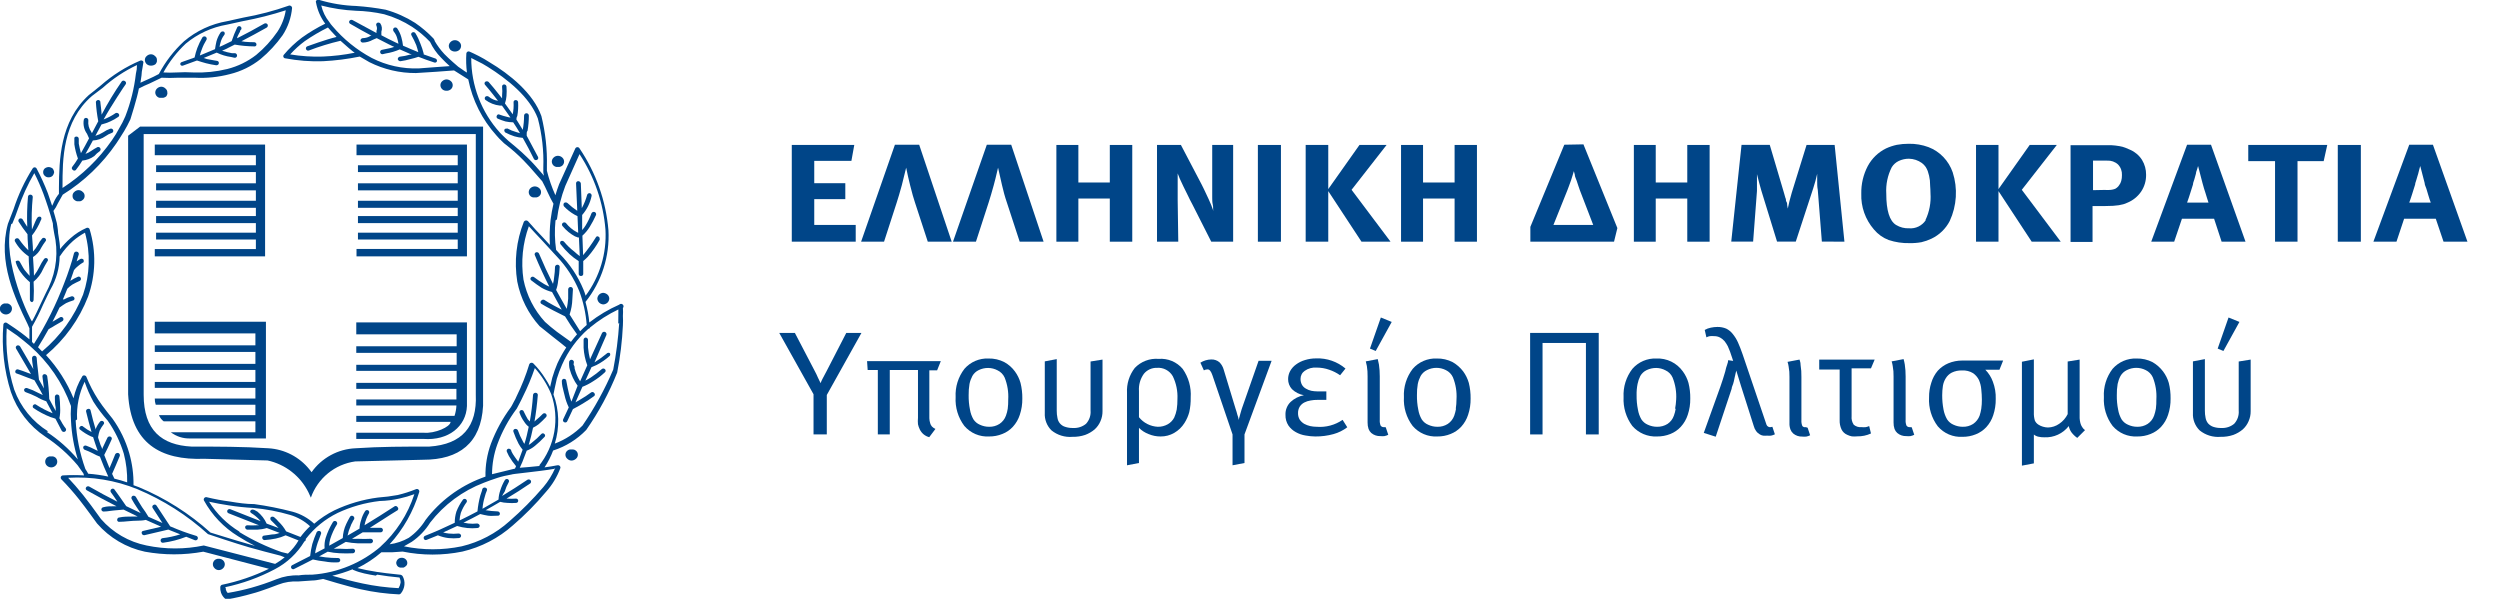 <svg width="167" height="40" viewBox="0 0 167 40" fill="none" xmlns="http://www.w3.org/2000/svg">
<g clip-path="url(#clip0_7439_20524)">
<path fill-rule="evenodd" clip-rule="evenodd" d="M130.242 14.763C130.715 13.743 130.786 12.582 130.441 11.512C130.308 11.127 130.093 10.776 129.811 10.482C129.533 10.193 129.195 9.97 128.821 9.827C128.399 9.671 127.953 9.596 127.504 9.604C127.236 9.603 126.969 9.627 126.705 9.675C126.458 9.729 126.217 9.809 125.987 9.915C125.466 10.171 125.039 10.585 124.765 11.097C124.469 11.663 124.321 12.295 124.334 12.934C124.302 13.811 124.605 14.668 125.18 15.33C125.442 15.645 125.78 15.887 126.162 16.033C126.613 16.182 127.085 16.253 127.559 16.241C127.827 16.247 128.095 16.226 128.358 16.177C128.586 16.124 128.808 16.046 129.02 15.945C129.546 15.696 129.975 15.281 130.242 14.763ZM128.645 14.699C128.526 14.884 128.359 15.032 128.162 15.129C127.966 15.226 127.746 15.268 127.527 15.25C127.222 15.264 126.919 15.186 126.657 15.027C126.218 14.755 126.003 14.06 126.003 12.934C125.966 12.324 126.093 11.714 126.37 11.169C126.482 10.989 126.642 10.845 126.833 10.754C127.045 10.654 127.277 10.602 127.512 10.602C127.824 10.607 128.128 10.707 128.382 10.889C128.481 10.963 128.567 11.052 128.637 11.153C128.69 11.239 128.736 11.33 128.773 11.425C128.844 11.629 128.892 11.841 128.917 12.056C128.917 12.165 128.925 12.285 128.934 12.415L128.934 12.416C128.945 12.569 128.957 12.737 128.957 12.918C129 13.531 128.885 14.145 128.621 14.699H128.645Z" fill="#004588"/>
<path fill-rule="evenodd" clip-rule="evenodd" d="M102.228 15.155L104.495 9.667L105.773 9.643L108.04 15.235L107.817 16.145H102.228V15.155ZM104.703 12.703L103.769 15.027H106.427L105.533 12.703L105.445 12.447L105.318 12.063C105.305 12.026 105.29 11.99 105.275 11.953C105.236 11.858 105.198 11.765 105.198 11.672C105.171 11.594 105.15 11.514 105.134 11.432L105.062 11.672L104.942 12.056L104.799 12.447L104.703 12.703Z" fill="#004588"/>
<path d="M59.781 9.667L57.521 16.145H59.054L59.9 13.533C60.011 13.195 60.109 12.846 60.2 12.52L60.243 12.367L60.531 11.201C60.611 11.584 60.699 12 60.794 12.367C60.811 12.431 60.828 12.496 60.845 12.562C60.927 12.882 61.016 13.229 61.122 13.533L61.976 16.145H63.573L61.401 9.667H59.781Z" fill="#004588"/>
<path d="M57.162 15.027H54.392V13.302H56.467V12.239H54.392V10.746H56.874L57.066 9.683H52.891V16.145H57.162V15.027Z" fill="#004588"/>
<path d="M63.66 16.145L65.92 9.667H67.548L69.712 16.145H68.115L67.261 13.533C67.133 13.166 67.021 12.751 66.934 12.367L66.67 11.201C66.65 11.287 66.629 11.376 66.607 11.467C66.537 11.766 66.462 12.085 66.383 12.367L66.34 12.52C66.248 12.846 66.15 13.195 66.04 13.533L65.193 16.145H63.66Z" fill="#004588"/>
<path d="M75.635 16.145V9.683H74.135V12.191H72.035V9.683H70.566V16.145H72.035V13.262H74.135V16.145H75.635Z" fill="#004588"/>
<path d="M82.374 9.683V16.145H80.912L79.659 13.669C79.547 13.461 79.444 13.262 79.348 13.054L79.052 12.455L78.813 11.944L78.669 11.584V13.381L78.709 16.145H77.288V9.683H78.885L80.258 12.303C80.377 12.532 80.487 12.767 80.586 12.981C80.639 13.095 80.689 13.204 80.737 13.302C80.873 13.581 80.976 13.861 81.056 14.1C81.036 14.036 81.036 13.97 81.036 13.901C81.036 13.831 81.036 13.757 81.016 13.677C80.976 13.517 80.976 13.357 80.976 13.19V9.683H82.374Z" fill="#004588"/>
<path d="M85.567 9.683H84.026V16.145H85.567V9.683Z" fill="#004588"/>
<path d="M92.624 9.683L90.285 12.679L92.888 16.145H90.948L88.728 12.766V16.145H87.219V9.683H88.728V12.631L90.812 9.683H92.624Z" fill="#004588"/>
<path d="M97.167 12.191H95.059V9.683H93.59V16.145H95.059V13.262H97.167V16.145H98.66V9.683H97.167V12.191Z" fill="#004588"/>
<path d="M110.603 13.262H112.71V16.145H114.203V9.683H112.71V12.191H110.603V9.683H109.142V16.145H110.603V13.262Z" fill="#004588"/>
<path d="M122.554 9.683L123.208 16.145L121.7 16.137L121.428 12.687C121.388 12.479 121.388 12.303 121.388 12.128V11.608C121.348 11.792 121.308 11.952 121.269 12.095C121.229 12.239 121.181 12.407 121.117 12.599L119.959 16.137H118.706L117.66 12.742C117.632 12.648 117.603 12.542 117.573 12.43L117.573 12.43C117.553 12.353 117.531 12.272 117.508 12.191C117.452 11.992 117.405 11.808 117.365 11.632V12.758L117.109 16.137H115.648L116.335 9.675H118.219L119.177 12.91L119.265 13.222C119.298 13.267 119.299 13.31 119.3 13.353C119.301 13.392 119.302 13.431 119.329 13.469C119.384 13.549 119.384 13.621 119.384 13.701C119.402 13.777 119.416 13.855 119.424 13.933C119.488 13.613 119.576 13.262 119.688 12.878L120.678 9.683H122.554Z" fill="#004588"/>
<path d="M135.718 16.145L133.499 12.766V16.145H131.998V9.683H133.499V12.631L135.583 9.683H137.395L135.056 12.679L137.658 16.145H135.718Z" fill="#004588"/>
<path fill-rule="evenodd" clip-rule="evenodd" d="M141.155 13.749L141.538 13.709L141.834 13.645C141.922 13.621 142.007 13.589 142.089 13.549C142.467 13.399 142.792 13.14 143.023 12.806C143.249 12.472 143.366 12.076 143.359 11.672C143.363 11.323 143.269 10.98 143.087 10.682C142.895 10.38 142.617 10.143 142.289 10.003C142.185 9.952 142.078 9.907 141.969 9.867C141.846 9.819 141.717 9.784 141.586 9.763C141.404 9.73 141.22 9.709 141.035 9.699H138.313V16.161H139.782V13.765H140.58L141.155 13.749ZM139.814 12.703V10.73H140.756C140.888 10.722 141.02 10.74 141.145 10.784C141.27 10.828 141.385 10.896 141.482 10.985C141.573 11.079 141.643 11.191 141.688 11.313C141.733 11.436 141.753 11.566 141.746 11.696C141.749 11.828 141.733 11.96 141.698 12.088C141.672 12.189 141.625 12.284 141.562 12.367C141.522 12.432 141.471 12.489 141.411 12.535C141.356 12.585 141.291 12.621 141.219 12.639C141.133 12.665 141.045 12.681 140.956 12.687C140.833 12.696 140.711 12.696 140.588 12.687L139.814 12.703Z" fill="#004588"/>
<path fill-rule="evenodd" clip-rule="evenodd" d="M150.001 16.145H148.404L147.901 14.611H145.754L145.235 16.145H143.702L146.097 9.667H147.694L150.001 16.145ZM146.296 12.942C146.241 13.118 146.177 13.318 146.097 13.533H147.526C147.52 13.504 147.506 13.463 147.486 13.405C147.479 13.384 147.471 13.36 147.462 13.334C147.443 13.275 147.423 13.212 147.402 13.142C147.389 13.097 147.374 13.049 147.358 12.998C147.349 12.968 147.339 12.937 147.33 12.906C147.299 12.806 147.267 12.703 147.231 12.599L147.127 12.231L146.831 11.089C146.83 11.095 146.828 11.102 146.825 11.11L146.817 11.137L146.817 11.137C146.806 11.172 146.79 11.221 146.775 11.281C146.767 11.314 146.754 11.348 146.741 11.383C146.715 11.45 146.688 11.522 146.688 11.6C146.659 11.727 146.625 11.852 146.584 11.976C146.572 12.017 146.558 12.056 146.545 12.093C146.515 12.179 146.488 12.257 146.488 12.335C146.426 12.536 146.37 12.712 146.319 12.87L146.296 12.942Z" fill="#004588"/>
<path d="M155.461 9.683H150.184V10.762H151.973V16.145H153.474V10.762H155.222L155.461 9.683Z" fill="#004588"/>
<path d="M156.164 9.683H157.705V16.145H156.164V9.683Z" fill="#004588"/>
<path fill-rule="evenodd" clip-rule="evenodd" d="M160.938 9.667L158.543 16.145H160.084L160.595 14.611H162.71L163.229 16.145H164.826L162.519 9.667H160.938ZM160.938 13.533C161.018 13.318 161.082 13.118 161.138 12.942L161.161 12.868C161.211 12.711 161.267 12.535 161.329 12.335C161.329 12.267 161.353 12.198 161.379 12.124C161.395 12.077 161.413 12.028 161.425 11.976C161.443 11.898 161.466 11.826 161.489 11.757C161.506 11.704 161.523 11.652 161.537 11.6C161.558 11.519 161.576 11.445 161.593 11.376L161.606 11.324L161.617 11.281C161.632 11.22 161.647 11.172 161.658 11.137L161.659 11.135L161.666 11.113L161.67 11.097L161.672 11.089L161.968 12.231C161.968 12.313 162.002 12.399 162.039 12.492C162.053 12.527 162.067 12.562 162.08 12.599L162.199 12.998L162.303 13.334L162.375 13.533H160.938Z" fill="#004588"/>
<path d="M55.172 24.875L55.198 24.827L56.531 22.239H57.545L55.23 26.385V29.02H54.344V26.337L52.053 22.239H53.098L54.448 24.827C54.515 24.952 54.577 25.08 54.631 25.21L54.815 25.594C54.851 25.495 54.894 25.399 54.943 25.306C55.008 25.176 55.086 25.032 55.172 24.875Z" fill="#004588"/>
<path d="M57.96 24.715H58.639V29.02H59.437V24.715H61.321V27.91C61.307 28.054 61.307 28.198 61.321 28.341C61.347 28.46 61.387 28.576 61.441 28.685C61.502 28.812 61.59 28.925 61.699 29.015C61.808 29.104 61.935 29.169 62.072 29.204L62.487 28.653C62.4 28.615 62.322 28.561 62.255 28.493C62.197 28.43 62.156 28.353 62.136 28.27C62.102 28.163 62.083 28.053 62.08 27.942V24.739H62.599L62.846 24.124H57.92L57.96 24.715Z" fill="#004588"/>
<path fill-rule="evenodd" clip-rule="evenodd" d="M67.101 24.196C67.374 24.349 67.612 24.558 67.796 24.811C67.966 25.042 68.093 25.302 68.171 25.578C68.256 25.92 68.296 26.272 68.291 26.624C68.297 26.993 68.24 27.36 68.123 27.71C68.028 28.007 67.87 28.279 67.66 28.509C67.466 28.721 67.225 28.885 66.958 28.988C66.676 29.103 66.375 29.16 66.071 29.156C65.76 29.174 65.45 29.12 65.163 28.998C64.877 28.876 64.622 28.69 64.419 28.453C64.002 27.901 63.796 27.219 63.836 26.528C63.8 25.847 64.009 25.175 64.427 24.635C64.625 24.409 64.871 24.23 65.147 24.111C65.424 23.992 65.723 23.936 66.023 23.948C66.398 23.938 66.769 24.023 67.101 24.196ZM67.197 27.766C67.253 27.616 67.293 27.461 67.317 27.303C67.342 27.102 67.353 26.899 67.349 26.696C67.38 26.192 67.298 25.687 67.109 25.218C67.013 25.008 66.847 24.839 66.638 24.739C66.444 24.636 66.228 24.581 66.008 24.579C65.789 24.578 65.573 24.627 65.377 24.723C65.199 24.808 65.052 24.944 64.954 25.115C64.865 25.283 64.8 25.463 64.762 25.65C64.72 25.898 64.702 26.149 64.706 26.401C64.701 26.722 64.73 27.044 64.794 27.359C64.831 27.59 64.909 27.812 65.026 28.014C65.131 28.174 65.281 28.299 65.457 28.373C65.649 28.463 65.859 28.509 66.071 28.509C66.317 28.517 66.559 28.45 66.766 28.317C66.965 28.185 67.117 27.992 67.197 27.766Z" fill="#004588"/>
<path d="M72.849 27.423C72.863 27.584 72.844 27.746 72.791 27.898C72.739 28.051 72.655 28.191 72.546 28.31C72.306 28.507 72.001 28.606 71.692 28.589C71.505 28.596 71.318 28.569 71.141 28.509C71.01 28.468 70.894 28.39 70.805 28.286C70.716 28.181 70.658 28.054 70.638 27.918C70.604 27.758 70.588 27.595 70.59 27.431V23.988L69.792 24.14V27.591C69.78 27.804 69.814 28.018 69.891 28.218C69.968 28.418 70.086 28.599 70.239 28.749C70.634 29.069 71.137 29.224 71.644 29.18C71.931 29.187 72.218 29.144 72.49 29.052C72.72 28.967 72.933 28.843 73.121 28.685C73.29 28.532 73.424 28.344 73.512 28.134C73.605 27.923 73.651 27.694 73.648 27.463V24.02L72.849 24.148V27.423Z" fill="#004588"/>
<path fill-rule="evenodd" clip-rule="evenodd" d="M76.533 24.095C76.809 23.99 77.105 23.948 77.4 23.973C77.701 23.949 78.004 23.998 78.283 24.114C78.562 24.231 78.809 24.412 79.004 24.643C79.395 25.2 79.584 25.874 79.539 26.552C79.546 26.88 79.514 27.207 79.444 27.527C79.375 27.784 79.267 28.029 79.124 28.254C78.954 28.528 78.718 28.756 78.438 28.917C78.162 29.077 77.847 29.16 77.528 29.156C77.253 29.158 76.982 29.104 76.729 28.997C76.486 28.906 76.266 28.764 76.083 28.581V30.929L75.284 31.081V26.241C75.252 25.643 75.436 25.053 75.803 24.579C76.007 24.366 76.256 24.2 76.533 24.095ZM78.438 27.894C78.514 27.723 78.57 27.543 78.605 27.359C78.64 27.124 78.656 26.886 78.653 26.648C78.678 26.124 78.571 25.602 78.342 25.131C78.236 24.946 78.08 24.796 77.892 24.697C77.704 24.597 77.492 24.554 77.28 24.572C77.114 24.567 76.95 24.601 76.799 24.67C76.648 24.739 76.515 24.842 76.41 24.971C76.169 25.307 76.053 25.717 76.083 26.129V27.87C76.236 28.06 76.427 28.215 76.645 28.325C76.862 28.435 77.1 28.498 77.344 28.509C77.576 28.513 77.804 28.455 78.007 28.341C78.19 28.237 78.34 28.082 78.438 27.894Z" fill="#004588"/>
<path d="M82.948 27.319C82.92 27.411 82.895 27.499 82.871 27.583C82.862 27.615 82.853 27.647 82.844 27.678C82.831 27.726 82.817 27.776 82.803 27.829C82.784 27.9 82.764 27.976 82.741 28.054C82.741 27.96 82.711 27.871 82.682 27.786C82.672 27.755 82.661 27.724 82.653 27.695C82.622 27.567 82.585 27.442 82.541 27.319L81.743 24.691C81.692 24.504 81.593 24.333 81.455 24.196C81.301 24.068 81.105 24.002 80.904 24.012C80.65 24.017 80.401 24.092 80.186 24.228L80.418 24.739C80.496 24.697 80.584 24.675 80.673 24.675C80.801 24.675 80.904 24.811 80.992 25.075L82.334 29.02V31.081L83.132 30.929V29.02L84.944 24.1H84.074L82.948 27.319Z" fill="#004588"/>
<path d="M87.515 28.461C87.659 28.493 87.806 28.509 87.954 28.509C88.567 28.559 89.179 28.395 89.686 28.046L89.998 28.541C89.724 28.751 89.412 28.905 89.079 28.997C88.682 29.107 88.271 29.16 87.858 29.156C87.641 29.153 87.425 29.132 87.211 29.092C86.984 29.057 86.765 28.981 86.565 28.869C86.368 28.762 86.199 28.612 86.07 28.429C85.931 28.216 85.861 27.965 85.87 27.71C85.863 27.549 85.891 27.387 85.952 27.237C86.012 27.087 86.104 26.951 86.222 26.84C86.468 26.615 86.772 26.463 87.1 26.401C86.799 26.348 86.52 26.206 86.301 25.993C86.134 25.81 86.043 25.57 86.046 25.322C86.046 25.136 86.093 24.952 86.182 24.787C86.278 24.614 86.412 24.464 86.573 24.348C86.753 24.215 86.956 24.115 87.171 24.052C87.415 23.977 87.668 23.939 87.922 23.941C88.636 23.914 89.334 24.157 89.878 24.619L89.519 25.067C89.296 24.91 89.051 24.786 88.792 24.699C88.523 24.603 88.24 24.555 87.954 24.555C87.671 24.532 87.388 24.608 87.156 24.771C87.069 24.831 86.997 24.91 86.949 25.004C86.9 25.097 86.875 25.201 86.876 25.306C86.873 25.445 86.906 25.583 86.972 25.706C87.035 25.814 87.126 25.902 87.235 25.961C87.347 26.028 87.468 26.077 87.595 26.105C87.726 26.13 87.86 26.143 87.994 26.145H88.6V26.712H88.018C87.86 26.709 87.702 26.723 87.547 26.752C87.399 26.774 87.256 26.82 87.124 26.888C87 26.953 86.895 27.049 86.82 27.167C86.741 27.3 86.703 27.453 86.709 27.607C86.706 27.755 86.744 27.902 86.82 28.03C86.898 28.143 86.999 28.238 87.116 28.309C87.241 28.378 87.376 28.429 87.515 28.461Z" fill="#004588"/>
<path d="M92.457 28.533C92.412 28.538 92.367 28.532 92.326 28.513C92.286 28.495 92.251 28.466 92.225 28.429C92.177 28.305 92.158 28.171 92.169 28.038V25.147C92.171 24.879 92.152 24.612 92.113 24.348C92.093 24.227 92.066 24.107 92.033 23.988L91.235 24.14L91.307 24.452C91.344 24.681 91.359 24.914 91.355 25.147V28.222C91.352 28.368 91.373 28.514 91.419 28.653C91.458 28.757 91.521 28.85 91.602 28.925C91.774 29.068 91.993 29.142 92.217 29.132C92.305 29.142 92.393 29.142 92.48 29.132C92.569 29.115 92.655 29.085 92.736 29.044L92.568 28.541L92.457 28.533Z" fill="#004588"/>
<path d="M91.898 23.445L91.514 23.286L92.241 21.209L92.967 21.505L91.898 23.445Z" fill="#004588"/>
<path fill-rule="evenodd" clip-rule="evenodd" d="M97.742 24.811C97.553 24.562 97.317 24.353 97.047 24.196C96.715 24.023 96.344 23.938 95.969 23.948C95.669 23.936 95.369 23.991 95.093 24.11C94.816 24.229 94.57 24.408 94.373 24.635C93.955 25.175 93.745 25.847 93.782 26.528C93.742 27.219 93.948 27.901 94.365 28.453C94.568 28.69 94.822 28.876 95.109 28.998C95.395 29.12 95.706 29.174 96.017 29.156C96.321 29.16 96.622 29.103 96.903 28.988C97.17 28.883 97.41 28.719 97.606 28.509C97.816 28.279 97.974 28.007 98.069 27.71C98.186 27.36 98.242 26.993 98.237 26.624C98.242 26.272 98.202 25.92 98.117 25.578C98.038 25.302 97.911 25.042 97.742 24.811ZM97.263 27.303C97.235 27.46 97.195 27.615 97.143 27.766C97.062 27.992 96.911 28.185 96.712 28.318C96.505 28.45 96.263 28.517 96.017 28.509C95.805 28.51 95.595 28.463 95.402 28.373C95.226 28.299 95.076 28.174 94.971 28.014C94.855 27.812 94.777 27.59 94.74 27.359C94.676 27.044 94.647 26.722 94.652 26.401C94.647 26.149 94.666 25.898 94.708 25.65C94.746 25.463 94.811 25.283 94.899 25.115C94.997 24.944 95.145 24.808 95.323 24.723C95.518 24.624 95.734 24.572 95.953 24.572C96.172 24.572 96.389 24.624 96.584 24.723C96.792 24.823 96.959 24.992 97.055 25.203C97.244 25.671 97.326 26.176 97.294 26.68C97.294 26.889 97.278 27.097 97.246 27.303H97.263Z" fill="#004588"/>
<path d="M103.042 29.02H102.212V22.239H106.795V29.02H105.94V22.91H103.042V29.02Z" fill="#004588"/>
<path fill-rule="evenodd" clip-rule="evenodd" d="M112.415 24.811C112.215 24.531 111.948 24.305 111.639 24.154C111.329 24.003 110.987 23.933 110.643 23.948C110.342 23.936 110.043 23.992 109.766 24.111C109.49 24.23 109.244 24.409 109.046 24.635C108.628 25.175 108.419 25.847 108.455 26.528C108.419 27.218 108.625 27.899 109.038 28.453C109.242 28.688 109.497 28.873 109.783 28.995C110.07 29.117 110.38 29.172 110.691 29.156C110.997 29.16 111.301 29.103 111.585 28.988C111.849 28.883 112.087 28.719 112.279 28.509C112.489 28.279 112.647 28.007 112.742 27.71C112.859 27.36 112.916 26.993 112.91 26.624C112.916 26.272 112.875 25.92 112.79 25.578C112.712 25.302 112.585 25.042 112.415 24.811ZM111.936 27.303C111.912 27.461 111.872 27.616 111.816 27.766C111.739 27.991 111.59 28.185 111.393 28.317C111.183 28.449 110.938 28.515 110.691 28.509C110.478 28.509 110.269 28.463 110.076 28.373C109.9 28.299 109.75 28.174 109.645 28.014C109.528 27.812 109.45 27.59 109.413 27.359C109.349 27.044 109.32 26.722 109.325 26.401C109.319 26.149 109.34 25.897 109.389 25.65C109.425 25.464 109.487 25.284 109.573 25.115C109.671 24.944 109.818 24.808 109.996 24.723C110.195 24.627 110.414 24.578 110.635 24.579C110.852 24.582 111.065 24.637 111.257 24.739C111.467 24.836 111.635 25.007 111.728 25.218C111.917 25.687 111.999 26.192 111.968 26.696C111.958 26.9 111.934 27.103 111.896 27.303H111.936Z" fill="#004588"/>
<path d="M118.112 28.5C118.161 28.529 118.218 28.541 118.275 28.533L118.395 28.509L118.562 29.012C118.482 29.053 118.396 29.083 118.307 29.1C118.219 29.11 118.131 29.11 118.043 29.1C117.953 29.108 117.862 29.108 117.772 29.1C117.682 29.086 117.597 29.05 117.524 28.997C117.44 28.945 117.366 28.877 117.309 28.797C117.235 28.693 117.181 28.576 117.149 28.453L116.303 25.794L115.984 24.755L115.936 24.947C115.927 24.999 115.914 25.053 115.9 25.111L115.899 25.112C115.887 25.16 115.875 25.212 115.864 25.266L115.858 25.296C115.836 25.407 115.813 25.524 115.776 25.634C115.764 25.669 115.75 25.704 115.737 25.739C115.704 25.823 115.672 25.904 115.672 25.977L114.61 29.172L113.812 28.917L114.922 25.826C114.985 25.658 115.041 25.483 115.097 25.307L115.097 25.306C115.137 25.183 115.172 25.063 115.206 24.947C115.221 24.898 115.235 24.85 115.249 24.803C115.281 24.643 115.321 24.5 115.369 24.372C115.417 24.244 115.441 24.14 115.441 24.06L115.776 24.108L115.568 23.493L115.417 23.126C115.354 23.008 115.282 22.896 115.201 22.79C115.118 22.694 115.018 22.613 114.906 22.551C114.786 22.486 114.651 22.453 114.515 22.455C114.416 22.445 114.317 22.445 114.219 22.455C114.138 22.468 114.06 22.495 113.988 22.535L113.876 22.04C114.002 21.966 114.14 21.915 114.283 21.888C114.427 21.857 114.575 21.84 114.722 21.84C114.925 21.836 115.126 21.874 115.313 21.952C115.481 22.036 115.628 22.156 115.744 22.303C115.885 22.476 116.004 22.667 116.095 22.87C116.199 23.102 116.303 23.366 116.407 23.669L118.003 28.373C118.024 28.427 118.062 28.471 118.112 28.5Z" fill="#004588"/>
<path d="M120.63 28.533C120.588 28.543 120.545 28.541 120.504 28.529C120.464 28.516 120.427 28.493 120.398 28.461C120.347 28.338 120.325 28.204 120.334 28.07V25.179C120.34 24.911 120.322 24.644 120.279 24.38C120.279 24.226 120.241 24.119 120.22 24.06C120.213 24.043 120.209 24.03 120.207 24.02L119.408 24.172C119.442 24.274 119.466 24.378 119.48 24.484C119.524 24.713 119.543 24.946 119.536 25.179V28.254C119.529 28.4 119.551 28.547 119.6 28.685C119.639 28.789 119.702 28.881 119.784 28.956C119.955 29.1 120.175 29.174 120.398 29.164C120.486 29.174 120.574 29.174 120.662 29.164C120.751 29.147 120.837 29.117 120.917 29.076L120.75 28.573L120.63 28.533Z" fill="#004588"/>
<path d="M122.889 24.683H121.524V24.02H125.228L124.981 24.604H123.687V27.798C123.666 28.001 123.717 28.205 123.831 28.373C123.904 28.434 123.988 28.48 124.078 28.507C124.169 28.535 124.264 28.543 124.358 28.533C124.451 28.543 124.545 28.543 124.638 28.533C124.714 28.518 124.789 28.494 124.861 28.461L124.981 28.956C124.693 29.09 124.379 29.155 124.063 29.148C123.941 29.161 123.818 29.161 123.695 29.148C123.591 29.126 123.489 29.091 123.392 29.044C123.224 28.973 123.088 28.842 123.009 28.677C122.922 28.484 122.881 28.273 122.889 28.062V24.683Z" fill="#004588"/>
<path d="M127.583 28.533C127.539 28.538 127.494 28.532 127.453 28.513C127.413 28.495 127.378 28.466 127.352 28.429C127.304 28.305 127.285 28.171 127.296 28.038V25.147C127.298 24.879 127.279 24.612 127.24 24.348C127.22 24.227 127.193 24.107 127.16 23.988L126.362 24.14C126.395 24.242 126.419 24.346 126.434 24.452C126.478 24.681 126.496 24.914 126.49 25.147V28.222C126.486 28.368 126.508 28.514 126.554 28.653C126.593 28.757 126.656 28.85 126.737 28.925C126.909 29.068 127.128 29.142 127.352 29.132C127.439 29.142 127.528 29.142 127.615 29.132C127.704 29.115 127.79 29.085 127.871 29.044L127.703 28.541L127.583 28.533Z" fill="#004588"/>
<path fill-rule="evenodd" clip-rule="evenodd" d="M129.444 24.763C129.64 24.55 129.879 24.381 130.146 24.268C130.44 24.146 130.754 24.084 131.072 24.084H133.81L133.563 24.699H132.621C132.844 24.926 133.016 25.199 133.124 25.498C133.263 25.865 133.328 26.256 133.315 26.648C133.321 27.017 133.265 27.384 133.148 27.735C133.053 28.031 132.895 28.303 132.685 28.533C132.489 28.743 132.249 28.907 131.982 29.012C131.701 29.126 131.4 29.183 131.096 29.18C130.785 29.198 130.474 29.144 130.188 29.022C129.901 28.9 129.647 28.713 129.444 28.477C129.027 27.925 128.821 27.243 128.861 26.552C128.856 26.216 128.907 25.881 129.012 25.562C129.099 25.269 129.246 24.997 129.444 24.763ZM132.349 26.009C132.332 25.791 132.278 25.578 132.19 25.378C132.101 25.2 131.969 25.046 131.807 24.931C131.584 24.795 131.325 24.731 131.064 24.747C130.827 24.738 130.591 24.787 130.378 24.891C130.212 24.977 130.074 25.107 129.978 25.266C129.882 25.42 129.817 25.591 129.787 25.77C129.755 25.978 129.739 26.189 129.739 26.401C129.737 26.722 129.767 27.043 129.827 27.359C129.869 27.589 129.95 27.811 130.066 28.014C130.171 28.174 130.321 28.299 130.497 28.373C130.69 28.463 130.9 28.51 131.112 28.509C131.358 28.517 131.6 28.45 131.807 28.318C132.004 28.183 132.154 27.99 132.238 27.766C132.287 27.615 132.325 27.46 132.349 27.303C132.378 27.102 132.391 26.899 132.389 26.696C132.388 26.467 132.374 26.237 132.349 26.009Z" fill="#004588"/>
<path d="M138.968 28.254C138.942 28.149 138.926 28.042 138.92 27.934V24.02L138.121 24.148V27.663C137.993 27.924 137.797 28.148 137.555 28.31C137.335 28.465 137.073 28.551 136.804 28.557C136.688 28.554 136.572 28.535 136.461 28.501C136.356 28.47 136.257 28.425 136.166 28.366C136.059 28.299 135.975 28.202 135.926 28.086C135.876 27.912 135.855 27.731 135.862 27.551V24.005L135.064 24.164V31.105L135.862 30.953V29.028C135.951 29.1 136.054 29.149 136.166 29.172C136.294 29.202 136.425 29.215 136.557 29.212C136.87 29.228 137.182 29.168 137.467 29.037C137.752 28.907 138.001 28.709 138.193 28.461C138.223 28.614 138.286 28.758 138.377 28.885C138.485 29.026 138.614 29.15 138.76 29.252L139.279 28.733C139.201 28.678 139.136 28.607 139.087 28.525C139.032 28.442 138.991 28.351 138.968 28.254Z" fill="#004588"/>
<path fill-rule="evenodd" clip-rule="evenodd" d="M143.798 24.196C144.068 24.353 144.304 24.562 144.492 24.811C144.665 25.042 144.795 25.301 144.875 25.578C144.961 25.92 145.001 26.272 144.995 26.624C145.001 26.993 144.944 27.36 144.827 27.71C144.732 28.007 144.574 28.279 144.364 28.509C144.169 28.719 143.929 28.883 143.662 28.988C143.381 29.103 143.079 29.16 142.776 29.156C142.465 29.174 142.154 29.12 141.867 28.998C141.581 28.876 141.326 28.69 141.123 28.453C140.707 27.901 140.5 27.219 140.54 26.528C140.501 25.848 140.708 25.176 141.123 24.635C141.322 24.41 141.568 24.231 141.844 24.112C142.12 23.993 142.419 23.938 142.72 23.948C143.094 23.938 143.465 24.023 143.798 24.196ZM143.893 27.766C143.945 27.615 143.986 27.46 144.013 27.303C144.039 27.097 144.05 26.888 144.045 26.68C144.076 26.176 143.994 25.671 143.806 25.203C143.71 24.992 143.543 24.823 143.335 24.723C143.139 24.624 142.923 24.572 142.704 24.572C142.485 24.572 142.269 24.624 142.073 24.723C141.896 24.808 141.748 24.944 141.65 25.115C141.561 25.283 141.497 25.463 141.458 25.65C141.417 25.898 141.398 26.149 141.403 26.401C141.397 26.722 141.427 27.044 141.49 27.359C141.527 27.59 141.606 27.812 141.722 28.014C141.827 28.174 141.977 28.299 142.153 28.373C142.345 28.463 142.555 28.51 142.768 28.509C143.013 28.517 143.255 28.45 143.462 28.318C143.662 28.185 143.813 27.992 143.893 27.766Z" fill="#004588"/>
<path d="M149.546 27.423C149.56 27.584 149.54 27.746 149.488 27.898C149.435 28.051 149.352 28.191 149.242 28.31C149.003 28.507 148.698 28.606 148.388 28.589C148.201 28.596 148.015 28.569 147.837 28.509C147.709 28.462 147.594 28.386 147.502 28.286C147.416 28.18 147.358 28.053 147.334 27.918C147.3 27.758 147.284 27.595 147.286 27.431V23.988L146.488 24.14V27.591C146.476 27.804 146.51 28.018 146.587 28.218C146.664 28.418 146.783 28.599 146.935 28.749C147.33 29.069 147.834 29.224 148.34 29.18C148.628 29.187 148.914 29.144 149.186 29.052C149.416 28.967 149.63 28.843 149.817 28.685C149.986 28.532 150.12 28.344 150.208 28.134C150.301 27.923 150.348 27.694 150.344 27.463V24.02L149.546 24.148V27.423Z" fill="#004588"/>
<path d="M149.594 21.505L148.524 23.445L148.141 23.286L148.867 21.209L149.594 21.505Z" fill="#004588"/>
<path d="M28.302 3.634L29.1 3.914C29.133 3.929 29.159 3.955 29.174 3.987C29.19 4.019 29.195 4.055 29.188 4.09C29.182 4.109 29.172 4.126 29.159 4.14C29.145 4.155 29.129 4.167 29.111 4.174C29.093 4.182 29.073 4.185 29.053 4.184C29.034 4.184 29.014 4.179 28.997 4.17C28.645 4.058 28.294 3.93 27.951 3.794C27.786 3.852 27.618 3.9 27.448 3.938C27.218 4.006 26.983 4.057 26.745 4.09C26.706 4.088 26.667 4.074 26.636 4.05C26.604 4.025 26.581 3.992 26.57 3.954C26.569 3.913 26.584 3.874 26.61 3.843C26.636 3.812 26.673 3.792 26.713 3.786C26.94 3.76 27.165 3.715 27.384 3.65H27.504L26.705 3.299C26.41 3.429 26.098 3.52 25.779 3.57L25.572 3.618C25.552 3.623 25.532 3.624 25.512 3.62C25.493 3.616 25.474 3.609 25.457 3.597C25.441 3.586 25.427 3.571 25.416 3.554C25.406 3.537 25.399 3.518 25.396 3.499C25.389 3.463 25.395 3.425 25.415 3.394C25.434 3.363 25.464 3.34 25.5 3.331L25.731 3.283C25.938 3.249 26.14 3.199 26.338 3.131L26.186 3.067C26.12 3.034 26.053 3.001 25.986 2.967L25.985 2.967C25.714 2.832 25.439 2.695 25.165 2.548L24.901 2.66C24.699 2.775 24.471 2.838 24.238 2.844C24.218 2.845 24.197 2.842 24.178 2.834C24.159 2.827 24.141 2.816 24.126 2.802C24.111 2.788 24.099 2.771 24.091 2.752C24.083 2.733 24.079 2.712 24.079 2.692C24.084 2.653 24.103 2.617 24.133 2.591C24.162 2.565 24.199 2.55 24.238 2.548C24.425 2.545 24.608 2.49 24.765 2.388H24.821C24.35 2.141 23.871 1.869 23.392 1.59C23.375 1.581 23.36 1.568 23.348 1.553C23.336 1.537 23.327 1.52 23.323 1.501C23.318 1.482 23.318 1.462 23.321 1.443C23.325 1.424 23.333 1.406 23.344 1.39C23.368 1.359 23.402 1.338 23.439 1.329C23.477 1.32 23.517 1.325 23.552 1.342C24.111 1.646 24.63 1.925 25.149 2.205C25.145 2.157 25.145 2.109 25.149 2.061C25.171 2.008 25.183 1.951 25.183 1.893C25.183 1.835 25.171 1.778 25.149 1.725C25.138 1.709 25.132 1.691 25.128 1.672C25.125 1.653 25.126 1.634 25.131 1.616C25.135 1.597 25.143 1.579 25.154 1.564C25.166 1.549 25.18 1.536 25.197 1.526C25.233 1.508 25.273 1.503 25.313 1.512C25.352 1.52 25.387 1.542 25.412 1.574C25.463 1.653 25.496 1.744 25.507 1.838C25.518 1.932 25.507 2.027 25.476 2.117V2.356C25.779 2.516 26.083 2.676 26.394 2.82L26.617 2.924C26.601 2.815 26.577 2.709 26.546 2.604C26.504 2.419 26.42 2.246 26.298 2.101C26.274 2.069 26.26 2.029 26.26 1.989C26.26 1.949 26.274 1.909 26.298 1.877C26.329 1.85 26.369 1.834 26.41 1.834C26.451 1.834 26.491 1.85 26.522 1.877C26.651 2.062 26.748 2.267 26.809 2.484C26.862 2.67 26.899 2.86 26.921 3.051C27.264 3.203 27.599 3.347 27.943 3.483C27.903 3.323 27.855 3.171 27.807 3.02C27.715 2.794 27.609 2.575 27.488 2.364C27.477 2.348 27.469 2.329 27.466 2.31C27.463 2.291 27.464 2.271 27.469 2.252C27.475 2.233 27.484 2.215 27.497 2.2C27.51 2.185 27.526 2.173 27.544 2.165C27.579 2.147 27.62 2.142 27.658 2.152C27.697 2.163 27.73 2.187 27.751 2.221C27.887 2.443 27.999 2.678 28.087 2.924C28.174 3.136 28.246 3.355 28.302 3.578V3.634Z" fill="#004588"/>
<path d="M35.184 9.066C35.18 9.018 35.18 8.97 35.184 8.922C35.184 8.85 35.184 8.802 35.24 8.738C35.298 8.403 35.328 8.064 35.327 7.724C35.327 7.681 35.311 7.641 35.281 7.611C35.251 7.581 35.21 7.564 35.168 7.564C35.125 7.564 35.085 7.581 35.055 7.611C35.025 7.641 35.008 7.681 35.008 7.724C35.008 8.043 34.979 8.361 34.92 8.674C34.822 8.507 34.72 8.344 34.617 8.179C34.577 8.116 34.537 8.052 34.497 7.987C34.497 7.987 34.497 7.812 34.553 7.756C34.609 7.448 34.628 7.134 34.609 6.821C34.605 6.782 34.586 6.747 34.556 6.721C34.526 6.696 34.488 6.683 34.449 6.685C34.429 6.684 34.409 6.687 34.391 6.695C34.372 6.702 34.355 6.713 34.342 6.728C34.328 6.742 34.318 6.759 34.311 6.778C34.305 6.797 34.303 6.817 34.306 6.837C34.322 7.105 34.303 7.373 34.25 7.636C34.082 7.397 33.914 7.156 33.731 6.909C33.787 6.749 33.822 6.583 33.834 6.414C33.851 6.207 33.851 5.998 33.834 5.791C33.833 5.75 33.815 5.711 33.785 5.683C33.755 5.655 33.716 5.639 33.675 5.639C33.656 5.639 33.636 5.643 33.619 5.651C33.601 5.659 33.586 5.67 33.573 5.684C33.56 5.699 33.55 5.716 33.544 5.734C33.539 5.752 33.537 5.772 33.539 5.791C33.56 5.987 33.56 6.186 33.539 6.382C33.544 6.446 33.544 6.51 33.539 6.574L33.196 6.142C33.053 5.954 32.9 5.777 32.745 5.597C32.709 5.555 32.673 5.513 32.637 5.471C32.604 5.445 32.563 5.43 32.521 5.43C32.479 5.43 32.438 5.445 32.406 5.471C32.38 5.498 32.365 5.534 32.365 5.571C32.365 5.609 32.38 5.644 32.406 5.671L32.431 5.7C32.614 5.915 32.804 6.136 32.964 6.35C33.06 6.477 33.114 6.543 33.16 6.599C33.195 6.641 33.227 6.679 33.268 6.733C33.041 6.703 32.828 6.608 32.653 6.462C32.62 6.435 32.579 6.421 32.537 6.421C32.495 6.421 32.454 6.435 32.421 6.462C32.395 6.49 32.38 6.527 32.38 6.566C32.38 6.604 32.395 6.641 32.421 6.67C32.703 6.883 33.037 7.015 33.387 7.053H33.531L34.098 7.852C34.019 7.844 33.942 7.828 33.866 7.804C33.701 7.766 33.539 7.718 33.379 7.66C33.363 7.649 33.345 7.642 33.325 7.639C33.306 7.637 33.286 7.639 33.268 7.645C33.249 7.651 33.233 7.661 33.219 7.675C33.205 7.689 33.194 7.705 33.188 7.724C33.177 7.742 33.17 7.762 33.168 7.783C33.166 7.804 33.169 7.825 33.176 7.844C33.182 7.864 33.194 7.882 33.208 7.897C33.222 7.912 33.24 7.924 33.26 7.931C33.426 8.002 33.597 8.064 33.771 8.115C33.939 8.15 34.11 8.169 34.282 8.171C34.441 8.411 34.593 8.65 34.737 8.898L34.473 8.818C34.275 8.764 34.085 8.687 33.906 8.586C33.819 8.586 33.731 8.586 33.699 8.65C33.667 8.714 33.699 8.802 33.755 8.85C33.949 8.952 34.152 9.038 34.361 9.106C34.543 9.16 34.731 9.195 34.92 9.209C35.184 9.681 35.439 10.144 35.663 10.615C35.68 10.649 35.709 10.675 35.745 10.688C35.78 10.702 35.819 10.701 35.854 10.687C35.874 10.681 35.892 10.671 35.908 10.657C35.923 10.643 35.936 10.626 35.944 10.607C35.952 10.588 35.956 10.568 35.956 10.547C35.956 10.527 35.951 10.506 35.942 10.487C35.828 10.282 35.711 10.057 35.59 9.827C35.458 9.573 35.322 9.313 35.184 9.066Z" fill="#004588"/>
<path d="M12.216 4.385L13.158 4.042C13.365 4.114 13.565 4.169 13.764 4.225C13.988 4.282 14.214 4.327 14.443 4.361C14.531 4.361 14.618 4.313 14.618 4.225C14.622 4.207 14.621 4.188 14.617 4.17C14.613 4.151 14.605 4.134 14.594 4.119C14.582 4.104 14.568 4.092 14.552 4.083C14.536 4.073 14.517 4.068 14.499 4.066C14.434 4.055 14.37 4.044 14.307 4.034C14.143 4.007 13.984 3.98 13.828 3.946L13.605 3.874L14.475 3.515C14.782 3.665 15.11 3.764 15.449 3.81L15.656 3.858C15.694 3.865 15.734 3.858 15.766 3.837C15.799 3.816 15.822 3.784 15.832 3.746C15.837 3.726 15.837 3.705 15.834 3.684C15.83 3.663 15.823 3.643 15.812 3.626C15.801 3.608 15.786 3.592 15.769 3.58C15.752 3.568 15.733 3.559 15.712 3.554H15.497C15.272 3.516 15.05 3.46 14.834 3.387L15.026 3.307L15.68 2.979C16.107 3.054 16.54 3.095 16.974 3.099C16.993 3.104 17.013 3.105 17.032 3.1C17.052 3.096 17.07 3.088 17.085 3.075C17.101 3.063 17.113 3.047 17.122 3.029C17.13 3.011 17.134 2.991 17.133 2.971C17.133 2.933 17.118 2.895 17.092 2.867C17.065 2.839 17.028 2.822 16.99 2.82C16.99 2.82 16.391 2.82 16.127 2.756C16.686 2.468 17.245 2.165 17.812 1.845C17.831 1.835 17.847 1.82 17.86 1.803C17.873 1.786 17.882 1.766 17.887 1.745C17.893 1.724 17.894 1.703 17.89 1.681C17.887 1.66 17.879 1.64 17.868 1.622C17.844 1.591 17.81 1.569 17.773 1.56C17.735 1.552 17.695 1.556 17.66 1.574C17.038 1.933 16.439 2.253 15.84 2.556C15.84 2.482 15.879 2.407 15.919 2.33C15.939 2.292 15.96 2.253 15.976 2.213C16.003 2.176 16.025 2.136 16.04 2.093C16.04 2.093 16.04 2.013 16.111 1.973C16.131 1.938 16.137 1.897 16.126 1.858C16.116 1.819 16.09 1.785 16.055 1.765C16.021 1.745 15.979 1.74 15.94 1.75C15.901 1.761 15.868 1.786 15.848 1.821C15.704 2.122 15.578 2.431 15.473 2.748L14.882 3.035L14.666 3.131C14.679 3.036 14.701 2.943 14.73 2.852C14.774 2.669 14.855 2.497 14.97 2.348C14.999 2.319 15.015 2.278 15.015 2.237C15.015 2.195 14.999 2.155 14.97 2.125C14.933 2.102 14.889 2.093 14.846 2.1C14.804 2.108 14.765 2.131 14.738 2.165C14.613 2.348 14.518 2.55 14.459 2.764C14.419 2.939 14.387 3.107 14.363 3.283L13.349 3.706C13.381 3.57 13.424 3.436 13.477 3.307C13.559 3.077 13.666 2.858 13.796 2.652C13.813 2.615 13.815 2.572 13.802 2.534C13.788 2.495 13.761 2.463 13.724 2.444C13.686 2.427 13.643 2.425 13.603 2.438C13.563 2.451 13.529 2.479 13.509 2.516C13.382 2.736 13.272 2.966 13.181 3.203C13.104 3.411 13.043 3.625 12.998 3.842L12.144 4.146C12.124 4.15 12.106 4.158 12.091 4.17C12.075 4.182 12.063 4.198 12.054 4.216C12.046 4.233 12.041 4.253 12.042 4.273C12.042 4.292 12.047 4.312 12.056 4.329C12.072 4.355 12.097 4.375 12.126 4.385C12.155 4.395 12.187 4.395 12.216 4.385Z" fill="#004588"/>
<path d="M6.667 10.096C6.694 10.072 6.711 10.039 6.717 10.004C6.723 9.968 6.716 9.932 6.699 9.9C6.681 9.869 6.654 9.844 6.62 9.83C6.587 9.817 6.55 9.815 6.515 9.824C6.369 9.901 6.228 9.986 6.092 10.08C5.975 10.165 5.846 10.232 5.709 10.28C5.869 10 6.036 9.705 6.204 9.385C6.511 9.371 6.808 9.268 7.058 9.09C7.175 9.005 7.305 8.937 7.441 8.89C7.463 8.887 7.483 8.879 7.501 8.867C7.519 8.855 7.535 8.839 7.546 8.82C7.558 8.802 7.565 8.781 7.568 8.76C7.571 8.738 7.569 8.717 7.562 8.696C7.556 8.675 7.545 8.656 7.531 8.64C7.517 8.623 7.499 8.61 7.479 8.602C7.459 8.593 7.438 8.588 7.416 8.588C7.395 8.589 7.373 8.593 7.354 8.602C7.191 8.657 7.038 8.735 6.899 8.834C6.734 8.937 6.557 9.017 6.372 9.074C6.499 8.826 6.635 8.57 6.779 8.315C7.179 8.217 7.558 8.047 7.896 7.812C7.913 7.802 7.928 7.789 7.939 7.773C7.95 7.758 7.958 7.74 7.961 7.721C7.965 7.702 7.965 7.683 7.961 7.664C7.956 7.645 7.948 7.627 7.936 7.612C7.912 7.579 7.878 7.556 7.839 7.546C7.799 7.535 7.758 7.539 7.721 7.556C7.473 7.729 7.205 7.871 6.923 7.979C7.354 7.181 8.383 5.623 8.399 5.623C8.41 5.607 8.416 5.589 8.419 5.57C8.423 5.551 8.422 5.532 8.417 5.513C8.413 5.495 8.405 5.477 8.393 5.462C8.382 5.446 8.368 5.433 8.352 5.424C8.323 5.399 8.286 5.385 8.248 5.385C8.21 5.385 8.173 5.399 8.144 5.424C7.647 6.141 7.194 6.888 6.787 7.66C6.787 7.492 6.707 6.861 6.707 6.861C6.714 6.82 6.704 6.778 6.681 6.743C6.657 6.709 6.62 6.685 6.579 6.678C6.54 6.676 6.501 6.688 6.469 6.711C6.437 6.734 6.414 6.767 6.404 6.805C6.428 7.24 6.482 7.672 6.563 8.099C6.412 8.371 6.276 8.634 6.14 8.898L6.092 8.802C5.939 8.587 5.871 8.322 5.901 8.059C5.908 8.018 5.898 7.976 5.874 7.941C5.85 7.907 5.814 7.883 5.773 7.876C5.734 7.869 5.693 7.877 5.661 7.9C5.628 7.922 5.605 7.956 5.597 7.995C5.568 8.159 5.572 8.327 5.609 8.489C5.646 8.651 5.715 8.804 5.813 8.938C5.863 9.037 5.908 9.138 5.949 9.241C5.765 9.593 5.581 9.928 5.406 10.232C5.35 10.04 5.302 9.801 5.262 9.593V9.273C5.262 9.253 5.258 9.232 5.25 9.213C5.242 9.194 5.23 9.177 5.215 9.163C5.2 9.149 5.182 9.138 5.163 9.131C5.143 9.124 5.123 9.12 5.102 9.122C5.014 9.122 4.943 9.185 4.967 9.273V9.641C5.014 9.965 5.094 10.283 5.206 10.591C5.09 10.785 4.962 10.972 4.823 11.15C4.811 11.166 4.803 11.183 4.799 11.202C4.794 11.221 4.794 11.24 4.798 11.259C4.802 11.278 4.809 11.296 4.821 11.312C4.832 11.327 4.846 11.34 4.863 11.35C4.876 11.365 4.891 11.377 4.909 11.386C4.927 11.394 4.947 11.398 4.967 11.398C4.986 11.398 5.006 11.394 5.024 11.386C5.042 11.377 5.058 11.365 5.07 11.35C5.227 11.152 5.371 10.944 5.501 10.727C5.79 10.7 6.066 10.595 6.3 10.424C6.408 10.299 6.531 10.189 6.667 10.096Z" fill="#004588"/>
<path d="M2.244 18.818C2.269 19.222 2.269 19.628 2.244 20.032C2.244 20.065 2.233 20.096 2.215 20.123C2.197 20.151 2.171 20.171 2.14 20.184C2.099 20.178 2.061 20.157 2.034 20.124C2.008 20.091 1.994 20.05 1.997 20.008V18.85C1.772 18.662 1.571 18.447 1.398 18.211C1.151 17.892 1.047 17.524 1.047 17.476C1.047 17.428 1.198 17.38 1.27 17.428C1.309 17.454 1.38 17.585 1.455 17.722C1.519 17.839 1.586 17.961 1.637 18.027C1.749 18.171 1.869 18.307 1.981 18.427C1.977 18.235 1.964 18.041 1.95 17.845C1.934 17.609 1.917 17.369 1.917 17.125C1.532 16.866 1.214 16.518 0.991 16.11C0.985 16.093 0.982 16.074 0.983 16.055C0.984 16.036 0.988 16.017 0.997 16C1.005 15.983 1.016 15.968 1.03 15.955C1.044 15.943 1.061 15.933 1.079 15.927C1.116 15.91 1.158 15.908 1.197 15.921C1.235 15.935 1.267 15.962 1.286 15.999C1.463 16.258 1.667 16.499 1.893 16.717C1.887 16.588 1.878 16.457 1.869 16.325C1.853 16.1 1.837 15.874 1.837 15.647C1.622 15.376 1.422 15.094 1.238 14.8C1.224 14.764 1.223 14.724 1.236 14.687C1.25 14.65 1.276 14.62 1.31 14.601C1.347 14.585 1.388 14.583 1.426 14.595C1.464 14.606 1.496 14.631 1.518 14.665C1.55 14.721 1.765 15.08 1.821 15.152C1.793 14.481 1.809 13.808 1.869 13.139C1.871 13.118 1.877 13.098 1.887 13.08C1.897 13.062 1.911 13.046 1.927 13.033C1.944 13.02 1.963 13.011 1.983 13.006C2.003 13.001 2.024 13 2.045 13.003C2.065 13.004 2.086 13.009 2.104 13.019C2.123 13.028 2.139 13.04 2.153 13.056C2.166 13.072 2.176 13.09 2.182 13.11C2.189 13.13 2.191 13.15 2.188 13.171C2.117 13.89 2.098 14.614 2.132 15.336C2.154 15.295 2.19 15.207 2.232 15.104C2.314 14.902 2.421 14.637 2.5 14.537C2.527 14.503 2.565 14.48 2.608 14.473C2.651 14.465 2.695 14.474 2.731 14.497C2.755 14.527 2.767 14.563 2.767 14.601C2.767 14.639 2.755 14.675 2.731 14.705C2.585 15.072 2.386 15.416 2.14 15.727C2.147 15.871 2.158 16.015 2.17 16.158C2.187 16.374 2.204 16.59 2.204 16.805C2.329 16.673 2.436 16.525 2.524 16.366C2.601 16.207 2.701 16.059 2.819 15.927C2.847 15.9 2.884 15.886 2.923 15.886C2.961 15.886 2.998 15.9 3.027 15.927C3.042 15.939 3.054 15.955 3.062 15.973C3.071 15.991 3.075 16.011 3.075 16.03C3.075 16.05 3.071 16.07 3.062 16.088C3.054 16.106 3.042 16.122 3.027 16.134C2.931 16.262 2.843 16.395 2.763 16.534C2.643 16.796 2.448 17.018 2.204 17.173C2.212 17.318 2.222 17.458 2.231 17.595C2.25 17.879 2.268 18.149 2.268 18.419C2.414 18.23 2.54 18.027 2.643 17.812C2.726 17.635 2.825 17.467 2.939 17.308C2.962 17.274 2.997 17.25 3.037 17.241C3.077 17.232 3.119 17.239 3.154 17.261C3.17 17.274 3.182 17.291 3.19 17.309C3.199 17.328 3.203 17.348 3.203 17.368C3.203 17.389 3.199 17.409 3.19 17.427C3.182 17.446 3.17 17.463 3.154 17.476C3.067 17.604 2.891 17.948 2.891 17.948C2.747 18.285 2.525 18.583 2.244 18.818Z" fill="#004588"/>
<path d="M4.017 27.221C4.032 27.461 4.016 27.703 3.969 27.939C4.104 28.195 4.24 28.427 4.4 28.634C4.417 28.669 4.42 28.71 4.408 28.747C4.396 28.784 4.37 28.815 4.336 28.834C4.299 28.854 4.255 28.858 4.215 28.846C4.175 28.834 4.141 28.807 4.12 28.77C4.038 28.606 3.953 28.445 3.869 28.285C3.814 28.18 3.759 28.076 3.705 27.971C3.661 27.96 3.618 27.944 3.577 27.924L3.37 27.86C2.968 27.7 2.585 27.497 2.228 27.253C2.214 27.24 2.203 27.224 2.196 27.207C2.188 27.19 2.185 27.172 2.185 27.153C2.185 27.134 2.188 27.115 2.196 27.098C2.203 27.081 2.214 27.066 2.228 27.053C2.242 27.038 2.258 27.025 2.277 27.017C2.295 27.009 2.316 27.004 2.336 27.004C2.356 27.004 2.377 27.009 2.395 27.017C2.414 27.025 2.43 27.038 2.444 27.053C2.782 27.271 3.14 27.455 3.514 27.604L3.09 26.805C2.856 26.728 2.631 26.623 2.42 26.494C2.191 26.382 1.957 26.283 1.717 26.198C1.679 26.185 1.647 26.159 1.628 26.123C1.608 26.087 1.603 26.046 1.614 26.007C1.632 25.97 1.664 25.942 1.702 25.927C1.74 25.913 1.783 25.912 1.821 25.927C2.075 26.01 2.321 26.117 2.556 26.246L2.859 26.39L2.683 26.062L2.3 25.399L1.781 25.2C1.691 25.168 1.599 25.131 1.507 25.095C1.374 25.042 1.242 24.99 1.119 24.952C1.099 24.948 1.081 24.94 1.066 24.928C1.05 24.916 1.038 24.9 1.029 24.882C1.021 24.864 1.016 24.845 1.017 24.825C1.017 24.805 1.022 24.786 1.031 24.769C1.037 24.75 1.047 24.732 1.06 24.718C1.073 24.703 1.089 24.691 1.107 24.683C1.125 24.674 1.145 24.67 1.165 24.67C1.184 24.669 1.204 24.673 1.222 24.681C1.411 24.736 1.605 24.811 1.805 24.887L1.893 24.92L2.069 24.984L1.071 23.283C1.061 23.266 1.055 23.247 1.053 23.227C1.051 23.208 1.053 23.188 1.059 23.169C1.065 23.151 1.075 23.133 1.088 23.119C1.101 23.104 1.117 23.092 1.135 23.083C1.173 23.066 1.216 23.064 1.256 23.077C1.296 23.09 1.33 23.118 1.35 23.155L2.228 24.657C2.222 24.614 2.215 24.572 2.208 24.53C2.174 24.319 2.14 24.114 2.14 23.914C2.142 23.874 2.159 23.837 2.187 23.809C2.215 23.781 2.253 23.764 2.292 23.762C2.333 23.762 2.373 23.778 2.402 23.806C2.432 23.834 2.45 23.873 2.452 23.914C2.468 24.154 2.492 24.409 2.524 24.641C2.556 24.872 2.603 25.36 2.603 25.36L2.937 25.95C2.907 25.675 2.871 25.398 2.835 25.16C2.832 25.14 2.832 25.119 2.838 25.099C2.843 25.08 2.852 25.061 2.865 25.045C2.878 25.029 2.894 25.017 2.912 25.007C2.93 24.998 2.95 24.993 2.971 24.992C3.012 24.992 3.052 25.005 3.085 25.03C3.118 25.054 3.142 25.089 3.154 25.128C3.228 25.634 3.273 26.143 3.29 26.654L3.721 27.452V27.221C3.665 26.989 3.665 26.757 3.665 26.518C3.663 26.479 3.674 26.441 3.698 26.41C3.721 26.379 3.755 26.358 3.793 26.35C3.881 26.35 3.969 26.398 3.969 26.486C4 26.73 4.016 26.975 4.017 27.221Z" fill="#004588"/>
<path d="M11.369 35.16L10.459 33.778C10.449 33.761 10.436 33.745 10.42 33.733C10.404 33.721 10.386 33.713 10.366 33.708C10.346 33.704 10.326 33.703 10.306 33.707C10.287 33.711 10.268 33.719 10.252 33.73C10.234 33.738 10.218 33.75 10.205 33.766C10.192 33.781 10.183 33.798 10.177 33.817C10.172 33.836 10.171 33.856 10.174 33.876C10.177 33.895 10.185 33.914 10.196 33.93L10.85 34.936L9.916 34.521C9.786 34.301 9.645 34.087 9.493 33.882C9.341 33.642 9.198 33.411 9.078 33.195C9.055 33.161 9.022 33.135 8.983 33.122C8.944 33.109 8.901 33.109 8.862 33.123C8.827 33.141 8.799 33.171 8.786 33.208C8.772 33.246 8.774 33.287 8.791 33.323C8.89 33.516 9.018 33.709 9.145 33.902C9.171 33.941 9.196 33.979 9.222 34.018L9.397 34.273L8.431 33.81L8.048 33.259C7.99 33.18 7.933 33.098 7.878 33.019C7.804 32.913 7.733 32.81 7.665 32.724C7.656 32.705 7.643 32.687 7.627 32.674C7.61 32.66 7.591 32.65 7.57 32.645C7.55 32.639 7.528 32.639 7.507 32.643C7.486 32.647 7.467 32.655 7.449 32.668C7.416 32.689 7.392 32.723 7.383 32.762C7.374 32.801 7.381 32.842 7.402 32.876C7.54 33.062 7.668 33.246 7.785 33.427L7.841 33.515C7.21 33.195 6.579 32.86 5.957 32.5C5.921 32.482 5.88 32.478 5.842 32.488C5.804 32.498 5.77 32.523 5.749 32.556C5.738 32.572 5.731 32.591 5.727 32.611C5.724 32.63 5.725 32.65 5.731 32.669C5.736 32.688 5.745 32.706 5.758 32.721C5.771 32.736 5.787 32.748 5.805 32.756C6.459 33.123 7.122 33.483 7.785 33.818H7.609C7.362 33.818 7.138 33.818 6.907 33.882C6.887 33.884 6.867 33.89 6.85 33.899C6.832 33.909 6.816 33.922 6.804 33.938C6.791 33.953 6.782 33.971 6.776 33.99C6.77 34.01 6.769 34.03 6.771 34.05C6.776 34.07 6.784 34.09 6.796 34.107C6.809 34.124 6.824 34.138 6.842 34.149C6.86 34.16 6.879 34.168 6.9 34.171C6.921 34.175 6.942 34.174 6.962 34.169C7.082 34.169 7.209 34.151 7.338 34.132C7.434 34.118 7.53 34.104 7.625 34.098L8.256 34.042L9.198 34.505H8.87C8.559 34.505 8.24 34.505 7.96 34.569C7.873 34.569 7.825 34.657 7.825 34.745C7.827 34.763 7.834 34.781 7.844 34.797C7.854 34.813 7.868 34.827 7.884 34.838C7.899 34.848 7.917 34.855 7.936 34.859C7.955 34.862 7.974 34.861 7.992 34.856C8.163 34.856 8.342 34.84 8.523 34.822C8.647 34.811 8.771 34.799 8.894 34.792C8.98 34.788 9.062 34.786 9.143 34.784C9.35 34.779 9.545 34.775 9.741 34.729L10.762 35.184L9.573 35.463C9.554 35.464 9.535 35.47 9.518 35.48C9.501 35.49 9.487 35.504 9.477 35.52C9.467 35.536 9.461 35.555 9.459 35.575C9.458 35.594 9.461 35.613 9.469 35.631C9.479 35.669 9.502 35.703 9.534 35.725C9.567 35.747 9.606 35.756 9.645 35.751L11.242 35.376L12.04 35.695C11.653 35.819 11.254 35.905 10.85 35.951C10.83 35.955 10.811 35.962 10.794 35.974C10.777 35.985 10.762 36 10.751 36.017C10.74 36.034 10.732 36.053 10.729 36.074C10.725 36.094 10.726 36.114 10.731 36.134C10.733 36.154 10.74 36.173 10.751 36.19C10.761 36.207 10.775 36.222 10.792 36.233C10.809 36.244 10.827 36.252 10.847 36.256C10.867 36.259 10.887 36.259 10.906 36.254C11.431 36.184 11.946 36.05 12.439 35.855L13.014 36.086C13.033 36.093 13.053 36.096 13.073 36.095C13.093 36.094 13.113 36.09 13.131 36.081C13.149 36.072 13.165 36.06 13.179 36.046C13.192 36.031 13.203 36.014 13.209 35.995C13.216 35.976 13.219 35.956 13.218 35.936C13.217 35.916 13.213 35.896 13.204 35.878C13.195 35.86 13.184 35.843 13.169 35.83C13.154 35.816 13.136 35.806 13.118 35.799C12.495 35.615 11.928 35.4 11.369 35.16Z" fill="#004588"/>
<path d="M24.35 35.088C25.029 34.681 25.699 34.249 26.378 33.81C26.412 33.798 26.449 33.799 26.483 33.812C26.517 33.825 26.545 33.85 26.562 33.882C26.575 33.895 26.586 33.91 26.594 33.927C26.602 33.944 26.605 33.963 26.605 33.982C26.605 34.001 26.602 34.019 26.594 34.036C26.586 34.053 26.575 34.069 26.562 34.082C26.234 34.279 25.909 34.489 25.585 34.699C25.293 34.889 25.001 35.078 24.709 35.256H25.444C25.481 35.26 25.516 35.277 25.541 35.306C25.566 35.334 25.58 35.37 25.58 35.407C25.58 35.428 25.576 35.449 25.567 35.468C25.559 35.486 25.547 35.504 25.532 35.518C25.517 35.532 25.5 35.543 25.48 35.55C25.461 35.557 25.441 35.56 25.42 35.559H24.23L23.512 35.991C23.645 35.999 23.778 35.999 23.911 35.991C24.193 36.007 24.476 36.007 24.757 35.991C24.778 35.989 24.799 35.993 24.818 36C24.837 36.007 24.855 36.018 24.87 36.032C24.885 36.046 24.897 36.063 24.905 36.082C24.913 36.101 24.917 36.122 24.917 36.142C24.915 36.183 24.897 36.222 24.868 36.25C24.838 36.278 24.798 36.294 24.757 36.294H23.895C23.627 36.283 23.36 36.251 23.097 36.198L22.299 36.654H22.69C22.982 36.677 23.276 36.677 23.568 36.654C23.605 36.653 23.642 36.667 23.67 36.692C23.698 36.717 23.716 36.752 23.72 36.789C23.722 36.829 23.709 36.868 23.684 36.9C23.659 36.931 23.623 36.951 23.584 36.957C23.286 36.973 22.988 36.973 22.69 36.957C22.421 36.945 22.154 36.91 21.891 36.853L21.317 37.165L21.732 37.229C22.013 37.261 22.295 37.277 22.578 37.276C22.597 37.276 22.616 37.278 22.634 37.284C22.651 37.291 22.668 37.3 22.682 37.313C22.696 37.325 22.707 37.341 22.716 37.358C22.724 37.375 22.729 37.393 22.73 37.412C22.73 37.453 22.714 37.491 22.685 37.52C22.657 37.548 22.618 37.564 22.578 37.564C22.284 37.582 21.989 37.563 21.7 37.508C21.431 37.481 21.164 37.435 20.901 37.372C20.714 37.466 20.533 37.559 20.356 37.65C20.127 37.767 19.902 37.883 19.672 37.995C19.655 38.008 19.636 38.017 19.615 38.022C19.595 38.026 19.573 38.026 19.553 38.022C19.532 38.017 19.513 38.008 19.496 37.995C19.48 37.983 19.466 37.966 19.456 37.947C19.447 37.93 19.442 37.91 19.44 37.891C19.439 37.87 19.442 37.851 19.448 37.832C19.455 37.813 19.466 37.796 19.48 37.781C19.493 37.767 19.51 37.755 19.528 37.748L20.718 37.141C20.747 36.871 20.795 36.605 20.861 36.342C20.943 36.07 21.042 35.803 21.157 35.543C21.18 35.509 21.214 35.484 21.253 35.472C21.293 35.461 21.335 35.463 21.372 35.479C21.406 35.495 21.431 35.523 21.445 35.557C21.458 35.591 21.458 35.629 21.444 35.663C21.405 35.775 21.36 35.892 21.317 36.003C21.247 36.185 21.182 36.353 21.157 36.462C21.145 36.514 21.131 36.566 21.117 36.617C21.085 36.737 21.053 36.853 21.053 36.965L21.684 36.63C21.663 36.393 21.687 36.154 21.756 35.927C21.873 35.56 22.034 35.209 22.235 34.88C22.244 34.862 22.257 34.846 22.272 34.833C22.288 34.82 22.306 34.811 22.325 34.805C22.344 34.799 22.365 34.797 22.385 34.799C22.405 34.801 22.424 34.807 22.442 34.816C22.477 34.835 22.503 34.866 22.516 34.903C22.529 34.939 22.529 34.98 22.514 35.016C22.321 35.326 22.169 35.659 22.059 36.007C22.019 36.153 21.995 36.303 21.987 36.454L22.897 35.943C22.91 35.616 22.989 35.296 23.129 35L23.248 34.761C23.265 34.734 23.28 34.703 23.297 34.671C23.319 34.625 23.344 34.576 23.376 34.529C23.385 34.511 23.398 34.495 23.414 34.482C23.43 34.469 23.448 34.46 23.468 34.454C23.487 34.449 23.508 34.448 23.528 34.451C23.548 34.454 23.567 34.462 23.584 34.473C23.62 34.492 23.648 34.524 23.661 34.562C23.674 34.601 23.672 34.643 23.656 34.681C23.604 34.752 23.561 34.83 23.528 34.912C23.483 34.982 23.448 35.057 23.424 35.136C23.331 35.34 23.261 35.555 23.217 35.775L24.015 35.312C24.022 35.124 24.057 34.938 24.119 34.761C24.174 34.545 24.263 34.341 24.382 34.154C24.391 34.136 24.404 34.12 24.42 34.107C24.435 34.094 24.453 34.084 24.473 34.078C24.492 34.072 24.512 34.07 24.532 34.072C24.552 34.074 24.572 34.08 24.59 34.09C24.607 34.099 24.622 34.111 24.634 34.126C24.646 34.142 24.655 34.159 24.66 34.178C24.665 34.196 24.667 34.216 24.664 34.235C24.662 34.254 24.655 34.273 24.646 34.289C24.502 34.536 24.401 34.807 24.35 35.088Z" fill="#004588"/>
<path d="M37.578 16.092C37.618 16.099 37.655 16.12 37.682 16.15C37.88 16.391 38.105 16.609 38.353 16.797C38.472 16.908 38.598 17.012 38.728 17.109L38.672 15.863H38.601C38.568 15.855 38.54 15.841 38.514 15.828C38.483 15.813 38.455 15.799 38.425 15.799C38.104 15.627 37.819 15.393 37.587 15.112C37.571 15.098 37.559 15.082 37.551 15.063C37.542 15.045 37.538 15.025 37.538 15.004C37.538 14.984 37.542 14.964 37.551 14.945C37.559 14.926 37.571 14.91 37.587 14.896C37.616 14.869 37.655 14.854 37.694 14.854C37.734 14.854 37.773 14.869 37.802 14.896C38.001 15.151 38.251 15.36 38.537 15.511L38.624 15.551L38.577 14.441L38.377 14.337C38.117 14.189 37.88 14.004 37.675 13.786C37.651 13.754 37.639 13.714 37.639 13.674C37.639 13.634 37.651 13.595 37.675 13.562C37.707 13.536 37.748 13.521 37.79 13.521C37.832 13.521 37.873 13.536 37.906 13.562C38.109 13.754 38.328 13.928 38.561 14.082L38.481 12.253C38.48 12.233 38.483 12.213 38.489 12.195C38.496 12.177 38.507 12.16 38.52 12.146C38.533 12.132 38.55 12.12 38.568 12.113C38.586 12.105 38.605 12.101 38.624 12.101C38.667 12.102 38.707 12.118 38.739 12.145C38.771 12.173 38.793 12.211 38.8 12.253L38.864 13.906C39.019 13.623 39.139 13.323 39.223 13.011C39.236 12.973 39.263 12.941 39.299 12.922C39.334 12.902 39.376 12.897 39.415 12.908C39.452 12.92 39.482 12.946 39.501 12.98C39.52 13.014 39.527 13.053 39.519 13.091C39.422 13.562 39.205 14 38.888 14.361V15.368C38.978 15.27 39.059 15.162 39.127 15.048C39.279 14.794 39.408 14.527 39.511 14.249C39.53 14.211 39.562 14.181 39.602 14.165C39.642 14.148 39.686 14.147 39.726 14.162C39.763 14.178 39.793 14.207 39.809 14.244C39.826 14.281 39.827 14.323 39.814 14.361C39.691 14.637 39.55 14.903 39.391 15.16C39.257 15.377 39.093 15.573 38.904 15.743L38.952 17.045C39.261 16.671 39.544 16.276 39.798 15.863C39.805 15.845 39.816 15.828 39.831 15.815C39.845 15.802 39.862 15.793 39.881 15.788C39.9 15.784 39.92 15.784 39.939 15.788C39.958 15.793 39.975 15.802 39.99 15.815C40.062 15.847 40.062 15.927 40.062 16.015C39.837 16.423 39.57 16.806 39.263 17.157L39.088 17.325L38.96 17.436V18.283C38.962 18.303 38.96 18.323 38.954 18.342C38.948 18.361 38.937 18.378 38.924 18.393C38.91 18.407 38.893 18.418 38.875 18.426C38.856 18.433 38.836 18.436 38.816 18.435C38.796 18.438 38.776 18.437 38.757 18.432C38.737 18.427 38.719 18.418 38.704 18.404C38.689 18.392 38.677 18.375 38.669 18.357C38.66 18.339 38.656 18.319 38.657 18.299V17.444C38.438 17.305 38.233 17.148 38.042 16.973C37.831 16.775 37.637 16.562 37.459 16.334C37.43 16.304 37.413 16.264 37.413 16.222C37.413 16.18 37.43 16.14 37.459 16.11C37.495 16.091 37.537 16.084 37.578 16.092Z" fill="#004588"/>
<path d="M33.715 32.836C33.779 32.621 33.867 32.415 33.978 32.221C33.99 32.204 33.998 32.185 34.001 32.166C34.005 32.146 34.005 32.126 34 32.106C33.996 32.087 33.987 32.068 33.975 32.052C33.963 32.036 33.948 32.023 33.93 32.013C33.911 32.003 33.891 31.998 33.87 31.996C33.849 31.994 33.828 31.997 33.807 32.004C33.788 32.011 33.769 32.021 33.753 32.035C33.737 32.049 33.724 32.066 33.715 32.085C33.592 32.297 33.493 32.522 33.419 32.756C33.35 32.954 33.31 33.161 33.3 33.371L32.23 33.986C32.251 33.715 32.302 33.447 32.382 33.187C32.417 33.042 32.465 32.901 32.525 32.764C32.533 32.746 32.536 32.727 32.536 32.708C32.536 32.688 32.531 32.669 32.523 32.652C32.514 32.635 32.502 32.619 32.488 32.607C32.473 32.594 32.456 32.585 32.437 32.58C32.398 32.563 32.354 32.562 32.314 32.577C32.274 32.592 32.241 32.622 32.222 32.66C32.222 32.708 32.169 32.857 32.129 32.971C32.109 33.029 32.092 33.078 32.086 33.099C31.991 33.447 31.927 33.802 31.895 34.161C31.503 34.369 31.096 34.577 30.697 34.769C30.708 34.596 30.737 34.424 30.785 34.257C30.881 34.001 31.012 33.758 31.176 33.538C31.191 33.506 31.194 33.469 31.184 33.435C31.174 33.4 31.152 33.37 31.123 33.35C31.093 33.33 31.058 33.321 31.022 33.325C30.986 33.329 30.953 33.345 30.928 33.371C30.748 33.617 30.6 33.885 30.489 34.169C30.413 34.412 30.375 34.666 30.378 34.92C29.731 35.232 29.068 35.527 28.382 35.799C28.349 35.815 28.323 35.842 28.309 35.877C28.296 35.911 28.296 35.949 28.31 35.983C28.316 36.002 28.326 36.019 28.339 36.033C28.353 36.048 28.369 36.059 28.387 36.067C28.405 36.075 28.425 36.078 28.445 36.077C28.465 36.077 28.484 36.072 28.502 36.062L29.252 35.759C29.477 35.852 29.713 35.914 29.955 35.943C30.188 35.967 30.424 35.967 30.657 35.943C30.698 35.939 30.736 35.919 30.763 35.888C30.789 35.856 30.803 35.816 30.801 35.775C30.793 35.735 30.771 35.699 30.739 35.674C30.706 35.649 30.666 35.636 30.625 35.639C30.408 35.663 30.188 35.663 29.971 35.639C29.846 35.626 29.723 35.602 29.603 35.567L30.537 35.136C30.759 35.203 30.986 35.249 31.216 35.272C31.439 35.295 31.664 35.295 31.887 35.272C31.928 35.272 31.967 35.256 31.997 35.228C32.026 35.2 32.044 35.161 32.046 35.12C32.039 35.078 32.017 35.041 31.985 35.013C31.953 34.985 31.913 34.969 31.871 34.968C31.672 34.992 31.471 34.992 31.272 34.968L30.96 34.912C31.336 34.729 31.711 34.537 32.078 34.337C32.254 34.385 32.429 34.417 32.605 34.449C32.722 34.47 32.872 34.463 33.02 34.456C33.094 34.453 33.167 34.449 33.236 34.449C33.255 34.453 33.276 34.452 33.295 34.447C33.314 34.441 33.332 34.432 33.348 34.419C33.363 34.406 33.375 34.39 33.383 34.371C33.392 34.353 33.396 34.333 33.395 34.313C33.393 34.272 33.376 34.234 33.346 34.205C33.316 34.177 33.277 34.161 33.236 34.161C32.968 34.152 32.702 34.126 32.437 34.082L32.439 34.081C32.765 33.898 33.093 33.714 33.411 33.523C33.573 33.566 33.739 33.59 33.906 33.594C34.095 33.61 34.285 33.61 34.473 33.594C34.511 33.594 34.548 33.579 34.575 33.552C34.602 33.525 34.617 33.489 34.617 33.451C34.617 33.413 34.602 33.376 34.575 33.349C34.548 33.322 34.511 33.307 34.473 33.307C34.261 33.322 34.047 33.322 33.834 33.307C34.385 32.979 34.92 32.636 35.431 32.285C35.445 32.27 35.457 32.254 35.464 32.235C35.472 32.217 35.476 32.197 35.476 32.177C35.476 32.157 35.472 32.137 35.464 32.118C35.457 32.1 35.445 32.083 35.431 32.069C35.399 32.041 35.358 32.025 35.315 32.025C35.273 32.025 35.232 32.041 35.2 32.069C34.665 32.428 34.106 32.788 33.539 33.131C33.592 33.029 33.65 32.93 33.715 32.836Z" fill="#004588"/>
<path d="M40.509 23.634C40.255 23.842 39.988 24.034 39.71 24.209L40.509 22.372C40.522 22.334 40.519 22.292 40.502 22.255C40.485 22.218 40.455 22.189 40.417 22.174C40.38 22.158 40.337 22.158 40.3 22.173C40.262 22.187 40.231 22.216 40.213 22.253L39.415 24.002C39.348 23.74 39.303 23.473 39.279 23.203V22.7C39.277 22.659 39.259 22.62 39.23 22.592C39.2 22.564 39.16 22.548 39.12 22.548C39.082 22.552 39.047 22.57 39.022 22.598C38.997 22.626 38.984 22.662 38.984 22.7V23.227C39.007 23.629 39.09 24.024 39.231 24.401L38.752 25.471C38.587 25.207 38.463 24.919 38.385 24.617C38.385 24.553 38.385 24.465 38.337 24.401C38.305 24.358 38.316 24.305 38.327 24.252C38.332 24.227 38.337 24.201 38.337 24.177C38.331 24.134 38.309 24.095 38.274 24.068C38.24 24.042 38.197 24.029 38.154 24.034C38.118 24.039 38.085 24.056 38.061 24.082C38.036 24.108 38.021 24.142 38.018 24.177C38.011 24.26 38.011 24.343 38.018 24.425C38.021 24.506 38.034 24.587 38.058 24.665C38.165 25.061 38.344 25.434 38.585 25.767L38.169 26.829C38.106 26.659 38.053 26.486 38.01 26.31C37.948 26.063 37.898 25.803 37.85 25.552L37.826 25.431C37.826 25.352 37.746 25.304 37.658 25.304C37.62 25.31 37.585 25.33 37.561 25.362C37.537 25.393 37.526 25.432 37.531 25.471C37.531 25.696 37.591 25.926 37.651 26.157C37.67 26.229 37.689 26.301 37.706 26.374C37.768 26.664 37.865 26.946 37.994 27.213L37.619 28.011C37.61 28.03 37.605 28.05 37.605 28.071C37.604 28.092 37.608 28.112 37.617 28.131C37.625 28.15 37.637 28.167 37.653 28.181C37.668 28.195 37.687 28.205 37.706 28.211C37.725 28.219 37.744 28.222 37.764 28.222C37.784 28.222 37.803 28.217 37.821 28.209C37.839 28.201 37.855 28.189 37.869 28.174C37.882 28.159 37.892 28.142 37.898 28.123C38.026 27.86 38.154 27.588 38.273 27.325C38.489 27.213 38.705 27.101 38.936 26.957C39.197 26.802 39.45 26.634 39.694 26.454C39.708 26.441 39.719 26.426 39.727 26.409C39.734 26.391 39.738 26.373 39.738 26.354C39.738 26.335 39.734 26.317 39.727 26.299C39.719 26.282 39.708 26.267 39.694 26.254C39.684 26.237 39.67 26.223 39.654 26.212C39.637 26.2 39.619 26.192 39.599 26.189C39.58 26.185 39.56 26.185 39.54 26.19C39.521 26.194 39.503 26.202 39.487 26.214C39.249 26.392 39.001 26.554 38.744 26.701L38.441 26.877C38.505 26.725 38.816 26.03 38.904 25.839C39.15 25.745 39.386 25.624 39.606 25.479C39.893 25.306 40.161 25.102 40.405 24.872C40.421 24.86 40.435 24.843 40.444 24.825C40.453 24.806 40.458 24.785 40.458 24.765C40.458 24.744 40.453 24.723 40.444 24.704C40.435 24.686 40.421 24.669 40.405 24.657C40.377 24.63 40.34 24.616 40.301 24.616C40.263 24.616 40.225 24.63 40.197 24.657C39.964 24.863 39.715 25.053 39.455 25.224C39.341 25.296 39.224 25.363 39.103 25.424L39.511 24.529L39.846 24.385C40.163 24.221 40.458 24.017 40.724 23.778C40.75 23.751 40.764 23.715 40.764 23.678C40.764 23.641 40.75 23.605 40.724 23.578C40.687 23.563 40.646 23.56 40.607 23.57C40.568 23.58 40.533 23.603 40.509 23.634Z" fill="#004588"/>
<path fill-rule="evenodd" clip-rule="evenodd" d="M39.367 21.542C39.981 21.064 40.651 20.665 41.363 20.352C41.377 20.335 41.395 20.322 41.415 20.313C41.435 20.303 41.456 20.298 41.478 20.297C41.5 20.296 41.522 20.299 41.542 20.306C41.563 20.314 41.582 20.325 41.598 20.34C41.615 20.354 41.628 20.372 41.637 20.392C41.647 20.412 41.652 20.433 41.653 20.455C41.654 20.477 41.651 20.499 41.644 20.519C41.636 20.54 41.625 20.559 41.61 20.575C41.623 20.753 41.623 20.932 41.61 21.11C41.622 21.318 41.622 21.526 41.61 21.733C41.56 22.793 41.432 23.848 41.227 24.888C40.689 26.242 39.995 27.529 39.159 28.722C38.547 29.356 37.787 29.828 36.948 30.096C36.8 30.492 36.607 30.87 36.373 31.222C36.669 31.182 36.956 31.134 37.243 31.078C37.269 31.073 37.296 31.074 37.321 31.081C37.346 31.088 37.369 31.101 37.388 31.119C37.407 31.137 37.421 31.16 37.429 31.185C37.438 31.21 37.44 31.236 37.435 31.262C37.217 31.851 36.889 32.393 36.469 32.86C35.795 33.665 35.055 34.413 34.258 35.096C33.297 35.95 32.139 36.551 30.889 36.845C29.572 37.113 28.214 37.113 26.897 36.845L26.178 36.893H25.476C24.991 37.311 24.454 37.666 23.879 37.947C24.31 38.051 24.614 38.115 25.172 38.203C25.615 38.273 26.037 38.317 26.447 38.36C26.555 38.372 26.662 38.383 26.769 38.395C26.816 38.41 26.857 38.437 26.889 38.475C26.993 38.653 27.037 38.86 27.017 39.066C26.996 39.273 26.916 39.47 26.785 39.633C26.756 39.671 26.713 39.697 26.665 39.705C25.808 39.667 24.956 39.555 24.119 39.369C23.28 39.194 21.588 38.674 21.588 38.674C21.525 38.685 21.462 38.697 21.399 38.709C21.221 38.743 21.042 38.778 20.854 38.778L19.927 38.842C19.473 38.816 19.019 38.886 18.594 39.05C18.594 39.05 17.437 39.505 16.854 39.649C16.295 39.811 15.727 39.942 15.153 40.04C15.107 40.032 15.063 40.013 15.026 39.984C14.904 39.877 14.813 39.739 14.762 39.585C14.723 39.467 14.707 39.342 14.714 39.217C14.716 39.185 14.726 39.154 14.745 39.127C14.763 39.1 14.789 39.079 14.818 39.066C15.907 38.842 16.964 38.482 17.963 37.995L13.581 36.853C12.29 37.089 10.967 37.089 9.677 36.853C8.437 36.587 7.316 35.925 6.483 34.968C6.483 34.968 5.701 33.882 5.294 33.371C4.919 32.898 4.519 32.444 4.096 32.013C4.076 31.991 4.063 31.964 4.058 31.935C4.052 31.906 4.056 31.875 4.068 31.848C4.08 31.821 4.1 31.798 4.124 31.782C4.149 31.766 4.178 31.757 4.208 31.757C4.676 31.73 5.145 31.73 5.613 31.757L5.565 31.614C5.546 31.583 5.525 31.553 5.501 31.526L5.19 31.086C4.566 30.346 3.837 29.7 3.027 29.169C1.954 28.453 1.146 27.403 0.727 26.182C0.271 24.733 0.101 23.208 0.224 21.694C0.225 21.666 0.233 21.639 0.248 21.616C0.263 21.593 0.284 21.574 0.308 21.562C0.333 21.549 0.36 21.544 0.388 21.546C0.415 21.548 0.442 21.558 0.464 21.574C0.799 21.789 1.222 22.085 1.414 22.229C1.606 22.372 1.789 22.516 1.965 22.668V21.925C1.957 21.908 1.947 21.886 1.934 21.86C1.908 21.803 1.873 21.73 1.845 21.654L1.837 21.636C1.015 19.943 -0.172 17.499 0.528 14.952C0.528 14.952 0.791 14.257 0.911 13.962C1.22 13.01 1.647 12.101 2.18 11.254C2.194 11.231 2.213 11.212 2.236 11.198C2.259 11.185 2.285 11.178 2.312 11.178C2.339 11.178 2.365 11.185 2.388 11.198C2.411 11.212 2.431 11.231 2.444 11.254C2.726 11.787 2.977 12.337 3.194 12.899C3.29 13.171 3.386 13.443 3.482 13.746C3.528 13.664 3.568 13.579 3.601 13.491C3.687 13.295 3.8 13.112 3.937 12.947V12.532C3.953 10.703 3.993 8.123 5.933 6.35C5.933 6.35 6.507 5.903 6.731 5.711C7.514 5.02 8.404 4.459 9.365 4.05C9.469 4.002 9.613 4.082 9.573 4.201C9.561 4.305 9.54 4.414 9.52 4.524C9.487 4.7 9.453 4.878 9.453 5.04L9.381 5.527C9.493 5.472 9.569 5.438 9.673 5.393C9.733 5.367 9.802 5.337 9.892 5.296C10.14 5.184 10.379 5.072 10.611 4.944C11.044 4.124 11.613 3.384 12.295 2.756C13.119 2.059 14.114 1.595 15.177 1.414L16.263 1.174C17.294 0.992 18.309 0.725 19.297 0.376C19.401 0.344 19.512 0.431 19.512 0.527C19.454 1.177 19.237 1.802 18.882 2.348C18.461 2.943 17.964 3.48 17.405 3.946C16.802 4.427 16.102 4.77 15.353 4.952C14.585 5.154 13.791 5.235 12.998 5.192H11.896C11.529 5.212 11.161 5.212 10.794 5.192C10.665 5.255 10.542 5.313 10.424 5.369C10.273 5.441 10.131 5.508 9.996 5.575C9.751 5.674 9.511 5.786 9.278 5.911C9.174 6.518 8.711 7.971 8.711 7.971C8.583 8.245 8.442 8.511 8.288 8.77L8.234 8.855C8.091 9.086 7.94 9.327 7.777 9.569C6.833 10.95 5.612 12.12 4.192 13.003C4.189 13.012 4.153 13.075 4.104 13.158C4.023 13.297 3.91 13.492 3.865 13.586C3.787 13.766 3.688 13.935 3.569 14.09C3.641 14.329 3.721 14.601 3.793 14.888C3.793 14.888 3.881 15.336 3.881 15.575C3.892 15.651 3.904 15.725 3.917 15.8C3.963 16.087 4.009 16.366 4.009 16.645C4.22 16.38 4.455 16.134 4.711 15.911C5.029 15.626 5.39 15.394 5.781 15.224C5.801 15.215 5.822 15.21 5.844 15.211C5.865 15.211 5.887 15.215 5.906 15.225C5.926 15.234 5.944 15.247 5.958 15.263C5.972 15.28 5.982 15.299 5.988 15.32C6.434 16.789 6.397 18.362 5.885 19.808C5.296 21.331 4.329 22.678 3.075 23.722C3.854 24.566 4.476 25.542 4.911 26.606C5.023 26.096 5.217 25.608 5.486 25.16C5.533 25.04 5.709 25.056 5.765 25.16C5.98 25.699 6.247 26.215 6.563 26.701C6.859 27.165 7.513 27.963 7.513 27.963C8.015 28.661 8.393 29.439 8.631 30.264C8.832 30.962 8.929 31.686 8.918 32.412L9.27 32.54C11.028 33.271 12.648 34.297 14.06 35.575C14.326 35.656 14.595 35.739 14.864 35.822L14.866 35.823C15.477 36.011 16.096 36.202 16.71 36.374L17.029 36.462C16.638 36.262 16.255 36.047 15.904 35.823C14.948 35.236 14.161 34.41 13.621 33.427C13.61 33.4 13.607 33.372 13.611 33.344C13.616 33.316 13.628 33.289 13.646 33.268C13.663 33.246 13.687 33.229 13.713 33.219C13.74 33.209 13.768 33.206 13.796 33.211C14.322 33.339 14.856 33.438 15.393 33.507C15.904 33.594 16.447 33.674 16.99 33.674C17.853 33.793 18.709 33.964 19.552 34.185C20.089 34.332 20.582 34.606 20.989 34.984C21.4 34.631 21.853 34.33 22.338 34.09C23.259 33.654 24.242 33.365 25.252 33.235C25.694 33.204 26.134 33.148 26.57 33.067C26.986 32.968 27.395 32.837 27.791 32.676C27.818 32.665 27.848 32.662 27.877 32.666C27.905 32.671 27.932 32.683 27.954 32.702C27.977 32.721 27.993 32.746 28.003 32.774C28.012 32.801 28.013 32.831 28.007 32.86C27.616 34.159 26.94 35.355 26.027 36.358C26.477 36.298 26.91 36.152 27.304 35.927C27.757 35.608 28.14 35.2 28.43 34.729C29.385 33.47 30.674 32.504 32.15 31.941L32.429 31.837C32.414 31.086 32.538 30.338 32.797 29.633C33.127 28.763 33.575 27.943 34.13 27.197C34.13 27.197 34.274 26.957 34.322 26.845C34.395 26.722 34.459 26.594 34.513 26.462C34.853 25.773 35.136 25.057 35.359 24.321C35.371 24.298 35.388 24.278 35.409 24.262C35.429 24.247 35.454 24.236 35.479 24.232C35.505 24.227 35.531 24.228 35.556 24.236C35.581 24.243 35.604 24.256 35.623 24.273C35.927 24.577 36.194 24.915 36.421 25.28C36.542 25.462 36.651 25.651 36.748 25.847L36.892 25.232C36.988 24.906 37.103 24.586 37.235 24.273C37.406 23.905 37.603 23.55 37.826 23.211C37.584 23.008 37.331 22.81 37.085 22.618L36.924 22.492L36.046 21.789C35.288 20.95 34.772 19.92 34.553 18.81C34.338 17.464 34.49 16.084 34.992 14.816C35.005 14.792 35.024 14.772 35.046 14.756C35.069 14.74 35.095 14.73 35.122 14.726C35.149 14.722 35.177 14.725 35.203 14.733C35.229 14.742 35.252 14.757 35.272 14.777C35.585 15.145 35.929 15.506 36.259 15.852L36.277 15.871L36.733 16.366C36.701 15.804 36.717 15.24 36.78 14.681C36.825 14.321 36.889 13.964 36.972 13.61C36.852 13.395 36.709 13.131 36.589 12.86C36.469 12.588 36.341 12.34 36.221 12.109C36.059 11.928 35.904 11.75 35.754 11.576C35.491 11.273 35.24 10.983 34.976 10.719C34.601 10.334 34.198 9.976 33.771 9.649C33.695 9.595 33.625 9.534 33.563 9.465C33.418 9.333 33.282 9.192 33.156 9.042C32.206 7.987 31.558 6.696 31.28 5.304C31.128 5.208 30.33 4.705 30.33 4.705L29.156 4.793L27.783 4.88C26.705 4.887 25.641 4.637 24.678 4.154L24.031 3.778C23.22 3.945 22.398 4.049 21.572 4.09C20.732 4.118 19.891 4.053 19.065 3.898C19.039 3.898 19.012 3.89 18.99 3.875C18.968 3.861 18.949 3.841 18.938 3.817C18.926 3.793 18.922 3.766 18.924 3.739C18.927 3.713 18.937 3.687 18.953 3.666C19.315 3.234 19.724 2.846 20.175 2.508C20.665 2.158 21.183 1.848 21.724 1.582C21.414 1.163 21.204 0.68 21.109 0.168C21.101 0.152 21.096 0.134 21.096 0.116C21.096 0.098 21.101 0.08 21.109 0.064C21.125 0.032 21.165 -0.008 21.245 -0.008H21.317C22.125 0.236 22.963 0.373 23.807 0.4C24.461 0.445 25.111 0.528 25.755 0.647C26.452 0.842 27.116 1.138 27.727 1.526C28.173 1.83 28.585 2.181 28.957 2.572L28.968 2.588C28.998 2.634 29.037 2.69 29.037 2.74C29.219 3.053 29.436 3.345 29.683 3.61C29.986 3.93 30.609 4.457 30.609 4.457C30.715 4.524 30.801 4.586 30.878 4.642C30.929 4.679 30.977 4.713 31.024 4.745L31.192 4.848C31.138 4.425 31.125 3.997 31.152 3.57C31.154 3.545 31.163 3.521 31.177 3.5C31.191 3.479 31.209 3.462 31.232 3.45C31.254 3.438 31.279 3.432 31.304 3.432C31.329 3.432 31.354 3.439 31.376 3.451C31.535 3.523 31.743 3.618 31.974 3.738C32.221 3.864 32.461 4.002 32.693 4.154C34.026 4.944 35.623 6.222 36.166 7.756C36.435 8.85 36.559 9.976 36.533 11.102V11.406C36.673 11.967 36.863 12.515 37.1 13.043C37.172 12.804 37.251 12.556 37.347 12.309L38.433 9.912C38.447 9.887 38.467 9.867 38.492 9.852C38.516 9.838 38.544 9.83 38.573 9.83C38.601 9.83 38.629 9.838 38.654 9.852C38.678 9.867 38.699 9.887 38.712 9.912C39.812 11.538 40.477 13.419 40.644 15.376C40.74 17.107 40.194 18.813 39.111 20.168C39.235 20.618 39.321 21.077 39.367 21.542ZM19.385 3.634C20.102 3.753 20.829 3.801 21.556 3.778C22.275 3.75 22.99 3.665 23.696 3.523C23.656 3.523 22.993 2.955 22.746 2.724C22.029 2.892 21.325 3.108 20.638 3.371C20.62 3.379 20.601 3.383 20.582 3.383C20.562 3.383 20.543 3.379 20.525 3.372C20.507 3.364 20.491 3.353 20.477 3.339C20.464 3.325 20.453 3.309 20.446 3.291C20.437 3.272 20.433 3.252 20.432 3.231C20.432 3.21 20.436 3.19 20.444 3.171C20.453 3.152 20.465 3.135 20.481 3.121C20.496 3.107 20.514 3.097 20.534 3.091C20.534 3.091 21.796 2.628 22.482 2.468C22.299 2.285 21.907 1.837 21.907 1.837C21.369 2.102 20.852 2.407 20.359 2.748C20.005 3.01 19.679 3.307 19.385 3.634ZM27.983 4.569L29.14 4.481L30.042 4.417C29.867 4.257 29.659 4.066 29.468 3.858C29.161 3.549 28.91 3.19 28.725 2.796C28.369 2.418 27.97 2.083 27.536 1.797C26.956 1.423 26.324 1.137 25.66 0.951C25.038 0.812 24.404 0.735 23.767 0.719C22.988 0.682 22.215 0.565 21.46 0.368C21.554 0.774 21.739 1.154 22.003 1.478C22.062 1.571 22.128 1.66 22.203 1.741C22.938 2.613 23.832 3.337 24.837 3.874C25.809 4.371 26.892 4.61 27.983 4.569ZM33.962 9.409C33.962 9.409 34.809 10.096 35.224 10.519C35.567 10.84 35.918 11.249 36.291 11.682L36.341 11.741C36.316 11.661 36.3 11.578 36.293 11.494V11.19C36.332 10.084 36.208 8.978 35.926 7.908C35.391 6.47 33.858 5.264 32.581 4.465C32.348 4.316 32.105 4.183 31.855 4.066L31.479 3.874C31.474 5.712 32.155 7.487 33.387 8.85C33.539 9.026 33.962 9.409 33.962 9.409ZM15.161 1.646C14.148 1.82 13.198 2.258 12.407 2.916C11.813 3.476 11.31 4.126 10.914 4.84C11.207 4.857 11.5 4.857 11.792 4.84C12.172 4.816 12.554 4.816 12.934 4.84C13.691 4.867 14.449 4.789 15.185 4.609C15.887 4.431 16.545 4.11 17.117 3.666C17.661 3.216 18.139 2.691 18.538 2.109C18.82 1.679 19.008 1.195 19.089 0.687C18.161 0.988 17.215 1.228 16.255 1.406L15.161 1.646ZM6.14 6.414C4.176 8.115 4.176 10.655 4.176 12.452V12.556C5.476 11.717 6.599 10.632 7.481 9.361C7.66 9.105 7.823 8.839 7.968 8.562C8.123 8.306 8.259 8.039 8.375 7.764C8.73 6.85 8.967 5.894 9.078 4.92C9.126 4.739 9.15 4.548 9.15 4.345C8.319 4.737 7.549 5.248 6.867 5.863L6.14 6.414ZM13.964 33.515C14.476 34.328 15.171 35.011 15.992 35.511V35.543C16.879 36.085 17.821 36.532 18.802 36.877L19.233 36.981C19.513 36.726 19.753 36.43 19.943 36.102L19.081 35.759C18.872 35.855 18.652 35.927 18.427 35.975C18.179 36.025 17.928 36.06 17.676 36.078C17.635 36.078 17.596 36.063 17.566 36.035C17.536 36.006 17.518 35.968 17.517 35.927C17.514 35.907 17.516 35.887 17.522 35.868C17.529 35.849 17.539 35.831 17.553 35.817C17.566 35.803 17.583 35.791 17.602 35.784C17.62 35.777 17.64 35.774 17.66 35.775C17.756 35.768 17.856 35.751 17.957 35.734C18.093 35.711 18.23 35.687 18.363 35.687C18.471 35.666 18.578 35.637 18.682 35.599L17.82 35.272C17.612 35.335 17.398 35.372 17.181 35.384H16.518C16.431 35.368 16.375 35.296 16.375 35.216C16.375 35.136 16.447 35.088 16.535 35.088C16.744 35.103 16.955 35.103 17.165 35.088H17.301L15.273 34.289C15.254 34.283 15.237 34.273 15.222 34.26C15.207 34.247 15.196 34.231 15.187 34.213C15.179 34.195 15.175 34.175 15.174 34.155C15.174 34.136 15.178 34.116 15.185 34.098C15.203 34.06 15.234 34.031 15.273 34.016C15.312 34.001 15.355 34.002 15.393 34.018L17.413 34.816C17.268 34.644 17.102 34.491 16.918 34.361C16.886 34.345 16.71 34.241 16.71 34.178C16.712 34.157 16.718 34.137 16.728 34.118C16.738 34.1 16.752 34.084 16.768 34.071C16.785 34.059 16.804 34.049 16.824 34.044C16.844 34.039 16.865 34.038 16.886 34.042C16.94 34.043 16.993 34.059 17.038 34.09L17.197 34.178C17.462 34.392 17.672 34.666 17.812 34.976L18.61 35.272C18.538 35.184 18.091 34.745 18.091 34.745C18.07 34.716 18.058 34.681 18.058 34.645C18.058 34.609 18.07 34.574 18.091 34.545C18.123 34.523 18.161 34.512 18.199 34.512C18.238 34.512 18.275 34.523 18.307 34.545C18.415 34.633 18.514 34.732 18.602 34.84C18.806 35.031 18.978 35.252 19.113 35.495L20.071 35.871C20.263 35.613 20.477 35.373 20.71 35.152C20.334 34.804 19.883 34.547 19.393 34.401C18.58 34.161 17.746 34.004 16.902 33.93C16.367 33.901 15.834 33.845 15.305 33.762C14.858 33.698 14.411 33.61 13.964 33.515ZM4.879 16.094C4.55 16.389 4.26 16.724 4.017 17.093L3.985 17.125C3.975 17.903 3.763 18.665 3.37 19.337C3.37 19.337 3.035 20.008 2.875 20.36C2.657 20.863 2.412 21.353 2.14 21.829V22.844L2.268 22.971C3.08 21.686 3.759 20.321 4.296 18.898C4.424 18.578 4.543 18.243 4.647 17.924L4.669 17.856C4.766 17.557 4.868 17.244 4.943 16.917C4.955 16.877 4.984 16.843 5.021 16.824C5.058 16.805 5.102 16.801 5.142 16.813C5.162 16.817 5.182 16.825 5.199 16.836C5.216 16.848 5.23 16.862 5.241 16.88C5.253 16.897 5.26 16.916 5.264 16.936C5.267 16.956 5.267 16.977 5.262 16.997L5.118 17.46C5.198 17.402 5.28 17.349 5.366 17.3C5.402 17.283 5.443 17.278 5.482 17.286C5.521 17.295 5.556 17.317 5.581 17.348C5.613 17.436 5.597 17.548 5.525 17.548C5.415 17.613 5.311 17.688 5.214 17.772C5.112 17.85 5.021 17.941 4.943 18.043C4.916 18.121 4.889 18.2 4.862 18.281C4.808 18.44 4.754 18.603 4.695 18.762C4.859 18.653 5.033 18.56 5.214 18.483C5.249 18.472 5.286 18.475 5.319 18.489C5.353 18.504 5.379 18.53 5.395 18.563C5.41 18.596 5.413 18.634 5.404 18.669C5.394 18.704 5.372 18.734 5.342 18.754C5.142 18.842 4.991 18.922 4.831 19.01C4.708 19.089 4.595 19.183 4.496 19.289C4.4 19.529 4.304 19.769 4.2 20H4.28C4.439 19.911 4.607 19.841 4.783 19.793C4.824 19.785 4.867 19.793 4.902 19.815C4.937 19.837 4.963 19.872 4.975 19.912C4.979 19.931 4.98 19.951 4.976 19.97C4.972 19.99 4.965 20.008 4.953 20.024C4.942 20.04 4.927 20.053 4.91 20.063C4.893 20.072 4.874 20.078 4.855 20.08C4.705 20.126 4.558 20.182 4.416 20.248C4.28 20.328 4.128 20.431 3.977 20.543C3.825 20.871 3.665 21.182 3.506 21.494L3.993 21.206C4.009 21.193 4.029 21.183 4.049 21.178C4.07 21.172 4.092 21.171 4.113 21.175C4.134 21.178 4.154 21.186 4.172 21.198C4.19 21.21 4.205 21.226 4.216 21.244C4.228 21.262 4.235 21.283 4.238 21.304C4.241 21.325 4.239 21.347 4.233 21.367C4.227 21.388 4.217 21.407 4.203 21.423C4.189 21.439 4.172 21.453 4.152 21.462C4.064 21.515 3.972 21.568 3.879 21.621C3.736 21.702 3.59 21.785 3.45 21.877C3.434 21.877 3.434 21.877 3.243 21.996L3.242 21.997C3.019 22.396 2.779 22.82 2.54 23.195L2.811 23.475C4.027 22.459 4.968 21.154 5.549 19.681C6.008 18.346 6.053 16.904 5.677 15.543C5.392 15.698 5.124 15.883 4.879 16.094ZM1.198 13.962C1.095 14.265 0.967 14.601 0.823 14.936L0.751 14.968C0.073 17.42 2.061 21.478 2.14 21.47C2.34 21.11 2.58 20.599 2.739 20.248C2.899 19.896 3.25 19.194 3.25 19.194C3.777 18.063 3.906 16.788 3.617 15.575C3.608 15.511 3.596 15.448 3.585 15.385C3.557 15.234 3.53 15.083 3.53 14.92C3.322 14.146 3.106 13.507 2.899 12.94C2.723 12.47 2.521 12.012 2.292 11.566C1.849 12.326 1.483 13.129 1.198 13.962ZM0.951 26.03C1.374 27.187 2.172 28.169 3.218 28.818L3.122 28.85C3.899 29.359 4.598 29.978 5.198 30.687C4.939 29.852 4.786 28.988 4.743 28.115C4.719 27.807 4.719 27.497 4.743 27.189C4.736 27.168 4.736 27.145 4.743 27.125C4.183 25.566 3.232 24.177 1.981 23.091C1.717 22.868 1.438 22.636 1.143 22.412L0.448 21.933C0.364 23.318 0.535 24.707 0.951 26.03ZM5.653 25.503C5.277 26.286 5.104 27.152 5.15 28.019L5.054 28.083C5.11 29.19 5.328 30.283 5.701 31.326C5.771 31.429 5.835 31.536 5.893 31.645C6.344 31.677 6.792 31.741 7.234 31.837C7.026 31.39 6.843 30.951 6.675 30.503C6.509 30.443 6.349 30.368 6.196 30.28C6.017 30.189 5.833 30.109 5.645 30.04C5.611 30.021 5.584 29.991 5.569 29.955C5.554 29.918 5.553 29.878 5.565 29.84C5.585 29.805 5.618 29.78 5.657 29.768C5.695 29.756 5.737 29.759 5.773 29.776C5.965 29.846 6.152 29.928 6.332 30.024L6.531 30.12L6.404 29.761C6.388 29.712 6.371 29.665 6.355 29.617C6.308 29.476 6.262 29.339 6.22 29.201L6.084 29.154C5.821 29.033 5.575 28.88 5.35 28.698C5.333 28.687 5.32 28.672 5.31 28.655C5.301 28.638 5.296 28.618 5.296 28.598C5.296 28.579 5.301 28.559 5.31 28.542C5.32 28.524 5.333 28.509 5.35 28.499C5.363 28.483 5.378 28.471 5.396 28.463C5.414 28.455 5.434 28.45 5.454 28.45C5.473 28.45 5.493 28.455 5.511 28.463C5.529 28.471 5.545 28.483 5.557 28.499C5.731 28.637 5.918 28.758 6.116 28.858C5.98 28.403 5.861 27.948 5.749 27.484C5.746 27.465 5.746 27.445 5.751 27.425C5.756 27.406 5.764 27.388 5.776 27.372C5.788 27.357 5.803 27.344 5.821 27.334C5.838 27.324 5.857 27.318 5.877 27.317C5.895 27.309 5.915 27.306 5.934 27.307C5.954 27.309 5.973 27.314 5.99 27.325C6.007 27.335 6.022 27.349 6.033 27.365C6.043 27.382 6.05 27.401 6.052 27.42C6.148 27.852 6.268 28.275 6.396 28.706V28.65C6.466 28.47 6.566 28.303 6.691 28.155C6.72 28.128 6.759 28.113 6.799 28.113C6.839 28.113 6.877 28.128 6.907 28.155C6.922 28.168 6.934 28.184 6.942 28.202C6.95 28.22 6.955 28.239 6.955 28.259C6.955 28.279 6.95 28.298 6.942 28.316C6.934 28.334 6.922 28.35 6.907 28.363C6.811 28.487 6.728 28.621 6.659 28.762C6.611 28.9 6.577 29.041 6.555 29.186C6.56 29.204 6.56 29.223 6.555 29.241L6.715 29.721C6.727 29.756 6.744 29.79 6.761 29.824C6.79 29.882 6.819 29.939 6.819 30L6.891 29.84C6.934 29.741 6.984 29.639 7.034 29.537C7.084 29.435 7.134 29.333 7.178 29.233C7.198 29.198 7.231 29.173 7.269 29.161C7.308 29.149 7.349 29.152 7.386 29.169C7.403 29.176 7.418 29.187 7.431 29.2C7.444 29.213 7.454 29.229 7.461 29.246C7.468 29.263 7.471 29.282 7.47 29.3C7.47 29.318 7.465 29.337 7.457 29.353C7.42 29.431 7.383 29.514 7.345 29.6C7.293 29.717 7.238 29.84 7.178 29.96L6.962 30.392C7.074 30.687 7.194 30.983 7.314 31.27C7.441 30.975 7.569 30.671 7.697 30.344C7.718 30.308 7.751 30.28 7.791 30.266C7.83 30.251 7.873 30.25 7.912 30.264C7.95 30.28 7.979 30.309 7.996 30.346C8.012 30.383 8.014 30.425 8 30.463C7.841 30.855 7.665 31.254 7.489 31.654C7.501 31.678 7.512 31.703 7.524 31.729C7.56 31.81 7.598 31.894 7.641 31.973C7.928 32.045 8.216 32.125 8.495 32.221C8.509 31.577 8.434 30.935 8.272 30.312C8.034 29.525 7.673 28.781 7.202 28.107C6.847 27.707 6.524 27.28 6.236 26.829C6.003 26.405 5.808 25.962 5.653 25.503ZM9.789 36.438C11.05 36.701 12.351 36.701 13.613 36.438L18.379 37.668C18.603 37.539 18.817 37.392 19.017 37.229L18.73 37.117C18.027 36.941 17.333 36.757 16.63 36.558C15.736 36.302 13.892 35.679 13.892 35.679C12.502 34.416 10.906 33.401 9.174 32.676C7.709 32.081 6.13 31.822 4.551 31.917C4.887 32.276 5.166 32.588 5.557 33.075C5.903 33.506 6.255 33.993 6.608 34.481L6.747 34.673C7.539 35.58 8.608 36.2 9.789 36.438ZM26.689 38.578C26.186 38.531 25.675 38.467 25.197 38.387L25.101 38.451C24.598 38.371 24.047 38.267 23.632 38.083C23.56 38.075 23.56 38.027 23.56 38.027C23.116 38.206 22.66 38.35 22.195 38.459C22.873 38.658 23.552 38.834 24.23 38.978C25.019 39.145 25.82 39.249 26.625 39.289C26.692 39.176 26.738 39.051 26.761 38.922C26.763 38.803 26.738 38.686 26.689 38.578ZM20.861 38.387C22.567 38.265 24.186 37.592 25.476 36.47L25.396 36.534C26.454 35.581 27.242 34.366 27.679 33.011C27.359 33.13 27.031 33.226 26.697 33.299C26.26 33.4 25.813 33.457 25.364 33.467C24.39 33.579 23.441 33.849 22.554 34.265C21.719 34.673 20.989 35.269 20.422 36.007C20.43 36.03 20.43 36.055 20.422 36.078C20.417 36.1 20.406 36.119 20.391 36.135C20.375 36.15 20.356 36.161 20.335 36.166C19.858 36.957 19.173 37.6 18.355 38.027C17.311 38.578 16.196 38.981 15.042 39.225C15.089 39.273 15.089 39.329 15.089 39.393C15.111 39.474 15.152 39.548 15.209 39.609C15.748 39.521 16.28 39.403 16.806 39.257C17.372 39.098 17.929 38.909 18.474 38.69C18.944 38.503 19.447 38.416 19.951 38.435C20.231 38.387 20.542 38.387 20.861 38.387ZM37.762 12.42C37.485 13.14 37.297 13.891 37.203 14.657L37.108 14.721C37.042 15.377 37.055 16.04 37.148 16.694C37.174 16.722 37.2 16.75 37.225 16.777C37.279 16.834 37.331 16.89 37.379 16.949C38.063 17.635 38.606 18.45 38.976 19.345C39.031 19.478 39.079 19.614 39.12 19.753C40.065 18.484 40.534 16.923 40.445 15.344C40.3 13.542 39.704 11.806 38.712 10.296L37.762 12.42ZM36.405 21.502C36.653 21.733 36.924 21.949 37.203 22.165L38.138 22.836C38.265 22.665 38.401 22.497 38.545 22.332C38.249 21.933 37.986 21.534 37.746 21.134C37.483 21.015 36.429 20.471 36.15 20.288C36.135 20.276 36.123 20.261 36.114 20.243C36.106 20.226 36.102 20.207 36.102 20.188C36.102 20.169 36.106 20.15 36.114 20.133C36.123 20.115 36.135 20.1 36.15 20.088C36.172 20.056 36.205 20.033 36.243 20.022C36.281 20.012 36.322 20.016 36.357 20.032C36.621 20.216 37.403 20.631 37.523 20.687C37.427 20.517 37.257 20.203 37.114 19.941L37.114 19.939C36.996 19.723 36.898 19.541 36.876 19.505C36.633 19.443 36.4 19.349 36.182 19.225C35.95 19.074 35.711 18.906 35.479 18.722C35.464 18.71 35.452 18.695 35.444 18.678C35.435 18.66 35.431 18.642 35.431 18.622C35.431 18.603 35.435 18.584 35.444 18.567C35.452 18.55 35.464 18.535 35.479 18.523C35.507 18.496 35.544 18.482 35.583 18.482C35.621 18.482 35.658 18.496 35.687 18.523C35.901 18.687 36.125 18.839 36.357 18.978C36.466 19.04 36.578 19.096 36.693 19.146C36.341 18.451 36.022 17.756 35.727 17.045C35.718 17.029 35.714 17.011 35.712 16.993C35.711 16.975 35.714 16.957 35.72 16.94C35.726 16.922 35.735 16.907 35.747 16.893C35.759 16.88 35.774 16.869 35.79 16.861C35.81 16.852 35.831 16.847 35.852 16.846C35.874 16.845 35.895 16.848 35.915 16.855C35.935 16.863 35.954 16.874 35.969 16.889C35.985 16.904 35.997 16.921 36.006 16.941C36.293 17.62 36.605 18.299 36.94 18.962L36.988 18.738C36.996 18.663 37.006 18.585 37.017 18.506C37.045 18.283 37.076 18.047 37.076 17.812C37.085 17.773 37.108 17.739 37.14 17.715C37.172 17.692 37.212 17.681 37.251 17.684C37.27 17.685 37.289 17.69 37.306 17.698C37.323 17.706 37.338 17.718 37.351 17.732C37.363 17.746 37.373 17.762 37.379 17.78C37.386 17.798 37.388 17.817 37.387 17.836C37.374 18.149 37.34 18.462 37.283 18.77C37.265 18.975 37.219 19.177 37.148 19.369C37.196 19.457 37.666 20.304 37.858 20.631C37.904 20.407 37.935 20.18 37.954 19.952V19.329C37.954 19.287 37.971 19.246 38.001 19.216C38.031 19.186 38.071 19.169 38.114 19.169C38.156 19.169 38.197 19.186 38.227 19.216C38.256 19.246 38.273 19.287 38.273 19.329C38.273 19.334 38.27 19.374 38.266 19.433C38.255 19.594 38.233 19.896 38.233 19.984C38.223 20.332 38.161 20.677 38.05 21.007C38.273 21.374 38.512 21.749 38.752 22.124L38.752 22.125C38.896 21.981 39.04 21.837 39.191 21.709C39.136 20.936 38.969 20.175 38.696 19.449C38.343 18.587 37.831 17.798 37.188 17.125L36.956 16.877C36.933 16.86 36.914 16.838 36.9 16.813L36.166 16.015C35.878 15.711 35.591 15.408 35.327 15.112C34.914 16.251 34.791 17.475 34.968 18.674C35.18 19.73 35.677 20.708 36.405 21.502ZM36.293 32.54C36.621 32.153 36.89 31.72 37.092 31.254L37.028 31.318C36.529 31.41 35.664 31.509 35.019 31.584L35.018 31.584C34.54 31.639 34.182 31.68 34.186 31.694C33.85 31.757 33.531 31.821 33.22 31.925C32.908 32.029 32.605 32.133 32.326 32.245C30.905 32.786 29.662 33.709 28.733 34.912C28.418 35.417 28.002 35.852 27.512 36.19L26.985 36.494C28.256 36.758 29.569 36.758 30.841 36.494C32.029 36.211 33.127 35.634 34.034 34.816C34.841 34.114 35.596 33.353 36.293 32.54ZM36.046 31.126V31.078L35.992 31.132L36.046 31.126ZM35.99 31.132C35.569 31.178 35.141 31.216 34.721 31.246C34.785 31.118 34.84 30.991 34.896 30.855C34.952 30.719 35.176 30.128 35.184 30.104C35.384 30.03 35.571 29.922 35.734 29.785C35.958 29.602 36.169 29.405 36.365 29.194C36.38 29.181 36.392 29.166 36.401 29.149C36.409 29.132 36.413 29.113 36.413 29.094C36.413 29.074 36.409 29.055 36.401 29.038C36.392 29.021 36.38 29.006 36.365 28.994C36.352 28.979 36.337 28.966 36.319 28.958C36.301 28.95 36.281 28.945 36.261 28.945C36.242 28.945 36.222 28.95 36.204 28.958C36.186 28.966 36.17 28.979 36.158 28.994C35.974 29.195 35.774 29.379 35.559 29.545C35.485 29.611 35.405 29.67 35.319 29.721C35.431 29.348 35.527 28.965 35.607 28.57C35.739 28.506 35.865 28.428 35.982 28.339C36.152 28.19 36.315 28.033 36.469 27.868C36.484 27.853 36.497 27.836 36.505 27.817C36.514 27.798 36.518 27.777 36.518 27.756C36.518 27.735 36.514 27.714 36.505 27.695C36.497 27.675 36.484 27.658 36.469 27.644C36.441 27.618 36.404 27.603 36.365 27.603C36.327 27.603 36.29 27.618 36.261 27.644C36.111 27.8 35.951 27.946 35.782 28.083L35.703 28.163C35.806 27.58 35.878 26.989 35.926 26.39C35.927 26.37 35.924 26.351 35.918 26.332C35.911 26.314 35.901 26.297 35.887 26.283C35.873 26.269 35.857 26.258 35.839 26.25C35.821 26.242 35.802 26.238 35.782 26.238C35.741 26.234 35.7 26.245 35.667 26.271C35.634 26.296 35.613 26.333 35.607 26.374C35.567 26.971 35.495 27.566 35.391 28.155L35.255 28.003C35.165 27.849 35.077 27.681 34.992 27.5C34.987 27.481 34.977 27.462 34.965 27.446C34.952 27.43 34.936 27.417 34.918 27.408C34.9 27.398 34.881 27.392 34.861 27.39C34.84 27.388 34.82 27.39 34.8 27.396C34.781 27.402 34.762 27.413 34.747 27.426C34.731 27.44 34.719 27.457 34.711 27.476C34.702 27.495 34.698 27.515 34.699 27.536C34.699 27.557 34.704 27.577 34.713 27.596C34.786 27.801 34.888 27.995 35.016 28.171C35.096 28.301 35.198 28.415 35.319 28.507C35.24 28.898 35.144 29.305 35.032 29.649C34.991 29.597 34.956 29.541 34.928 29.481C34.794 29.244 34.682 28.995 34.593 28.738C34.573 28.703 34.541 28.676 34.503 28.661C34.466 28.647 34.424 28.646 34.385 28.658C34.367 28.664 34.35 28.673 34.335 28.685C34.32 28.698 34.308 28.713 34.3 28.73C34.292 28.748 34.287 28.767 34.287 28.786C34.286 28.805 34.29 28.824 34.297 28.842C34.392 29.116 34.507 29.383 34.641 29.641C34.719 29.782 34.81 29.916 34.912 30.04L34.617 30.839C34.592 30.804 34.567 30.77 34.542 30.736C34.44 30.597 34.341 30.462 34.258 30.328C34.17 30.186 34.156 30.13 34.145 30.083C34.142 30.074 34.14 30.065 34.138 30.056C34.117 30.026 34.088 30.002 34.054 29.988C34.02 29.974 33.983 29.97 33.946 29.976C33.926 29.982 33.908 29.992 33.893 30.006C33.877 30.02 33.865 30.037 33.856 30.056C33.848 30.075 33.844 30.095 33.844 30.116C33.845 30.137 33.849 30.157 33.858 30.176C33.858 30.176 33.962 30.407 33.994 30.463C34.135 30.703 34.295 30.93 34.473 31.142L34.401 31.302L32.868 31.677C32.871 30.999 32.99 30.327 33.22 29.689C33.534 28.83 33.972 28.023 34.521 27.293C34.521 27.293 34.872 26.638 34.928 26.494C35.238 25.877 35.504 25.239 35.727 24.585C36.186 25.1 36.555 25.689 36.82 26.326C37.103 27.134 37.174 28 37.027 28.843C36.881 29.682 36.524 30.47 35.99 31.132ZM40.964 24.689C41.162 23.657 41.296 22.614 41.363 21.566L41.299 21.63C41.299 21.499 41.302 21.338 41.304 21.204L41.304 21.2C41.306 21.108 41.307 21.028 41.307 20.983V20.671C40.629 20.994 39.994 21.399 39.415 21.877C39.407 21.901 39.392 21.922 39.372 21.938C39.352 21.954 39.328 21.963 39.303 21.965C38.552 22.628 37.953 23.445 37.547 24.361C37.411 24.665 37.294 24.977 37.196 25.296C37.108 25.639 36.972 26.35 36.972 26.35C37.362 27.405 37.393 28.559 37.06 29.633C37.757 29.369 38.389 28.958 38.912 28.427C39.718 27.252 40.405 26 40.964 24.689Z" fill="#004588"/>
<path d="M10.092 4.385C10.202 4.385 10.309 4.349 10.395 4.281C10.437 4.23 10.467 4.17 10.483 4.106C10.487 4.074 10.487 4.042 10.483 4.01C10.486 3.959 10.477 3.907 10.454 3.861C10.432 3.815 10.398 3.775 10.355 3.746C10.32 3.707 10.277 3.677 10.229 3.656C10.18 3.635 10.128 3.625 10.076 3.626C9.971 3.629 9.871 3.672 9.797 3.746C9.758 3.778 9.727 3.818 9.706 3.864C9.685 3.91 9.675 3.96 9.677 4.01C9.68 4.112 9.723 4.21 9.797 4.281C9.879 4.352 9.984 4.389 10.092 4.385Z" fill="#004588"/>
<path d="M3.25 11.845C3.299 11.847 3.347 11.839 3.393 11.821C3.438 11.803 3.479 11.776 3.514 11.741C3.57 11.676 3.606 11.595 3.617 11.51C3.61 11.416 3.573 11.327 3.514 11.254C3.437 11.197 3.346 11.163 3.25 11.158C3.154 11.162 3.062 11.195 2.987 11.254C2.952 11.287 2.925 11.327 2.907 11.371C2.889 11.415 2.881 11.462 2.883 11.51C2.883 11.553 2.892 11.597 2.91 11.637C2.928 11.677 2.954 11.712 2.987 11.741C3.021 11.776 3.062 11.804 3.107 11.822C3.153 11.84 3.201 11.848 3.25 11.845Z" fill="#004588"/>
<path d="M10.906 6.534H10.659C10.595 6.523 10.537 6.492 10.491 6.446C10.454 6.412 10.425 6.372 10.404 6.326C10.384 6.281 10.372 6.232 10.371 6.182C10.372 6.131 10.383 6.081 10.403 6.034C10.424 5.987 10.454 5.945 10.491 5.911C10.567 5.839 10.666 5.797 10.771 5.791C10.876 5.793 10.976 5.836 11.05 5.911C11.091 5.943 11.124 5.984 11.147 6.031C11.169 6.078 11.18 6.13 11.178 6.182C11.185 6.214 11.185 6.247 11.178 6.278C11.166 6.34 11.138 6.398 11.098 6.446C11.041 6.488 10.976 6.518 10.906 6.534Z" fill="#004588"/>
<path d="M4.967 12.82C4.926 12.852 4.894 12.893 4.873 12.941C4.852 12.988 4.843 13.04 4.847 13.091C4.845 13.142 4.854 13.192 4.875 13.237C4.896 13.283 4.927 13.323 4.967 13.355C5.015 13.396 5.072 13.426 5.134 13.443H5.366C5.426 13.428 5.481 13.398 5.525 13.355C5.566 13.324 5.598 13.284 5.62 13.238C5.643 13.192 5.654 13.142 5.653 13.091C5.655 13.039 5.644 12.987 5.622 12.94C5.6 12.893 5.567 12.851 5.525 12.82C5.489 12.782 5.446 12.752 5.398 12.732C5.35 12.711 5.298 12.7 5.246 12.7C5.141 12.702 5.041 12.745 4.967 12.82Z" fill="#004588"/>
<path d="M0.687 20.887C0.613 20.961 0.513 21.004 0.408 21.007C0.354 21.009 0.3 21 0.249 20.98C0.198 20.961 0.152 20.932 0.113 20.895C0.072 20.863 0.04 20.821 0.019 20.774C-0.002 20.726 -0.011 20.675 -0.007 20.623C-0.009 20.573 0 20.523 0.021 20.477C0.042 20.431 0.073 20.391 0.113 20.36C0.159 20.315 0.217 20.285 0.28 20.272H0.512C0.575 20.285 0.633 20.315 0.679 20.36C0.719 20.391 0.75 20.431 0.771 20.477C0.792 20.523 0.801 20.573 0.799 20.623C0.797 20.722 0.757 20.817 0.687 20.887Z" fill="#004588"/>
<path d="M3.538 30.487H3.306C3.245 30.501 3.187 30.528 3.138 30.567C3.101 30.602 3.07 30.644 3.05 30.69C3.029 30.737 3.019 30.788 3.019 30.839C3.019 30.89 3.029 30.941 3.05 30.987C3.07 31.034 3.101 31.076 3.138 31.11C3.215 31.182 3.317 31.222 3.422 31.222C3.527 31.222 3.628 31.182 3.705 31.11C3.743 31.076 3.773 31.034 3.794 30.987C3.814 30.941 3.825 30.89 3.825 30.839C3.825 30.788 3.814 30.737 3.794 30.69C3.773 30.644 3.743 30.602 3.705 30.567C3.656 30.528 3.599 30.501 3.538 30.487Z" fill="#004588"/>
<path d="M30.21 5.838C30.19 5.884 30.16 5.925 30.122 5.959C30.081 5.995 30.033 6.023 29.981 6.041C29.929 6.059 29.874 6.066 29.819 6.062C29.716 6.066 29.615 6.029 29.539 5.959C29.503 5.925 29.473 5.884 29.453 5.839C29.432 5.794 29.421 5.745 29.42 5.695C29.419 5.644 29.429 5.593 29.45 5.546C29.47 5.499 29.501 5.457 29.539 5.424C29.616 5.352 29.715 5.31 29.819 5.304C29.931 5.305 30.039 5.347 30.122 5.424C30.16 5.457 30.19 5.498 30.21 5.545C30.231 5.591 30.242 5.641 30.242 5.691C30.242 5.742 30.231 5.791 30.21 5.838Z" fill="#004588"/>
<path d="M37.148 11.15H37.379C37.447 11.139 37.511 11.109 37.563 11.062C37.6 11.028 37.63 10.986 37.651 10.939C37.671 10.892 37.682 10.842 37.682 10.791C37.681 10.741 37.67 10.692 37.65 10.647C37.629 10.601 37.599 10.561 37.563 10.527C37.523 10.488 37.475 10.458 37.423 10.437C37.371 10.416 37.315 10.406 37.259 10.408C37.154 10.41 37.054 10.453 36.98 10.527C36.943 10.561 36.914 10.601 36.893 10.647C36.873 10.692 36.861 10.741 36.86 10.791C36.861 10.842 36.871 10.892 36.892 10.939C36.913 10.986 36.943 11.028 36.98 11.062C37.028 11.105 37.086 11.135 37.148 11.15Z" fill="#004588"/>
<path d="M35.838 13.187H35.607C35.545 13.175 35.487 13.148 35.439 13.107C35.401 13.073 35.371 13.031 35.351 12.984C35.33 12.937 35.319 12.887 35.319 12.836C35.319 12.784 35.33 12.734 35.351 12.687C35.371 12.64 35.401 12.598 35.439 12.564C35.516 12.495 35.615 12.455 35.719 12.452C35.828 12.451 35.933 12.491 36.014 12.564C36.054 12.597 36.086 12.639 36.109 12.685C36.131 12.732 36.142 12.784 36.142 12.836C36.142 12.888 36.131 12.939 36.109 12.986C36.086 13.033 36.054 13.074 36.014 13.107C35.964 13.149 35.903 13.177 35.838 13.187Z" fill="#004588"/>
<path d="M40.301 19.561C40.199 19.563 40.1 19.603 40.026 19.674C39.952 19.745 39.908 19.842 39.902 19.944C39.908 20.046 39.95 20.143 40.022 20.216C40.098 20.287 40.197 20.33 40.301 20.336C40.405 20.33 40.504 20.287 40.581 20.216C40.654 20.145 40.697 20.047 40.7 19.944C40.699 19.895 40.688 19.846 40.667 19.8C40.647 19.755 40.617 19.714 40.581 19.681C40.502 19.612 40.404 19.57 40.301 19.561Z" fill="#004588"/>
<path d="M38.281 30.024C38.352 30.029 38.42 30.057 38.473 30.104C38.513 30.137 38.545 30.178 38.568 30.225C38.59 30.272 38.601 30.324 38.601 30.376C38.601 30.427 38.59 30.479 38.568 30.526C38.545 30.573 38.513 30.614 38.473 30.647C38.392 30.721 38.287 30.764 38.178 30.767C38.072 30.765 37.972 30.722 37.898 30.647C37.858 30.614 37.826 30.573 37.803 30.526C37.781 30.479 37.77 30.427 37.77 30.376C37.77 30.324 37.781 30.272 37.803 30.225C37.826 30.178 37.858 30.137 37.898 30.104C37.946 30.064 38.004 30.036 38.066 30.024H38.281Z" fill="#004588"/>
<path d="M26.833 37.261C26.786 37.259 26.739 37.266 26.696 37.283C26.652 37.299 26.612 37.324 26.578 37.356C26.515 37.422 26.476 37.506 26.466 37.596C26.471 37.69 26.511 37.778 26.578 37.844C26.623 37.882 26.678 37.907 26.737 37.916H26.953L27.033 37.876C27.057 37.864 27.079 37.848 27.096 37.828C27.133 37.802 27.163 37.767 27.183 37.726C27.202 37.686 27.211 37.641 27.208 37.596C27.207 37.551 27.196 37.506 27.177 37.465C27.158 37.423 27.13 37.387 27.096 37.356C27.061 37.324 27.02 37.298 26.974 37.282C26.929 37.265 26.881 37.258 26.833 37.261Z" fill="#004588"/>
<path d="M14.985 37.548C15.005 37.593 15.017 37.642 15.018 37.692C15.017 37.743 15.006 37.793 14.986 37.84C14.965 37.887 14.935 37.929 14.898 37.963C14.824 38.038 14.724 38.081 14.618 38.083C14.566 38.083 14.515 38.072 14.467 38.052C14.419 38.031 14.375 38.001 14.339 37.963C14.282 37.912 14.242 37.843 14.226 37.768C14.21 37.693 14.217 37.614 14.248 37.543C14.279 37.472 14.332 37.413 14.398 37.374C14.464 37.335 14.542 37.317 14.618 37.325C14.722 37.321 14.822 37.358 14.898 37.428C14.935 37.462 14.964 37.502 14.985 37.548Z" fill="#004588"/>
<path d="M10.339 9.657H17.708V17.125H10.339V16.638H17.093V15.999H10.427V15.543H17.093V14.904H10.427V14.433H17.093V13.882H10.427V13.411H17.093V12.716H10.427V12.245H17.093V11.494H10.427V11.039H17.093V10.368H10.339V9.657Z" fill="#004588"/>
<path d="M31.192 9.657H23.815V10.368H30.577V11.039H23.911V11.494H30.577V12.245H23.911V12.716H30.577V13.411H23.911V13.882H30.577V14.433H23.911V14.904H30.577V15.543H23.911V15.999H30.577V16.63H23.815V17.125H31.192V9.657Z" fill="#004588"/>
<path d="M31.192 21.534V27.125C31.136 28.483 29.962 29.441 28.294 29.321H23.799V28.906H28.294C29.044 28.978 30.098 28.515 30.098 28.179H23.799V27.78H30.362C30.436 27.555 30.479 27.321 30.489 27.085H23.799V26.686H30.489V25.975H23.799V25.575H30.505V24.776H23.799V24.369H30.505V23.57H23.799V23.131H30.505V22.332H23.799V21.534H31.192Z" fill="#004588"/>
<path d="M10.339 22.269H17.061V23.067H10.339V23.507H17.061V24.305H10.339V24.713H17.061V25.511H10.339V25.911H17.061V26.622H10.339C10.336 26.763 10.358 26.903 10.403 27.037H17.061V27.732H10.619C10.683 27.898 10.794 28.043 10.938 28.147H17.061V28.874H11.409C11.771 29.151 12.215 29.298 12.671 29.289H17.764V21.494H10.339V22.269Z" fill="#004588"/>
<path fill-rule="evenodd" clip-rule="evenodd" d="M9.357 8.459L8.559 9.066V26.342C8.751 29.601 10.699 30.759 13.652 30.647L17.876 30.759C18.462 30.886 19.011 31.144 19.484 31.514C19.957 31.883 20.34 32.354 20.606 32.892C20.662 33.003 20.718 33.123 20.766 33.243C20.99 32.607 21.385 32.045 21.908 31.618C22.43 31.191 23.06 30.916 23.727 30.823L28.278 30.711C30.673 30.711 32.134 29.601 32.27 27.109V8.459H9.357ZM31.783 26.366C31.871 28.467 30.905 29.681 28.677 29.832C27.025 29.832 25.396 29.832 23.759 29.944C23.179 29.967 22.611 30.123 22.101 30.4C21.59 30.677 21.149 31.067 20.814 31.542C20.761 31.484 20.713 31.423 20.67 31.358C20.337 30.944 19.922 30.605 19.45 30.361C18.979 30.117 18.461 29.976 17.932 29.944C16.215 29.832 14.515 29.832 12.791 29.832C10.811 29.729 9.597 28.754 9.597 26.366V8.954H31.783V26.366Z" fill="#004588"/>
<path d="M30.681 3.339C30.599 3.409 30.494 3.446 30.386 3.443C30.28 3.444 30.178 3.407 30.098 3.339C30.026 3.267 29.983 3.17 29.979 3.067C29.98 3.018 29.991 2.969 30.012 2.923C30.032 2.878 30.062 2.838 30.098 2.804C30.174 2.727 30.278 2.684 30.386 2.684C30.44 2.683 30.495 2.694 30.545 2.714C30.596 2.735 30.642 2.765 30.681 2.804C30.719 2.836 30.749 2.877 30.77 2.922C30.791 2.968 30.801 3.017 30.801 3.067C30.8 3.118 30.79 3.169 30.769 3.215C30.748 3.262 30.718 3.304 30.681 3.339Z" fill="#004588"/>
</g>
<defs>
<clipPath id="clip0_7439_20524">
<rect width="166.667" height="40" fill="white"/>
</clipPath>
</defs>
</svg>
